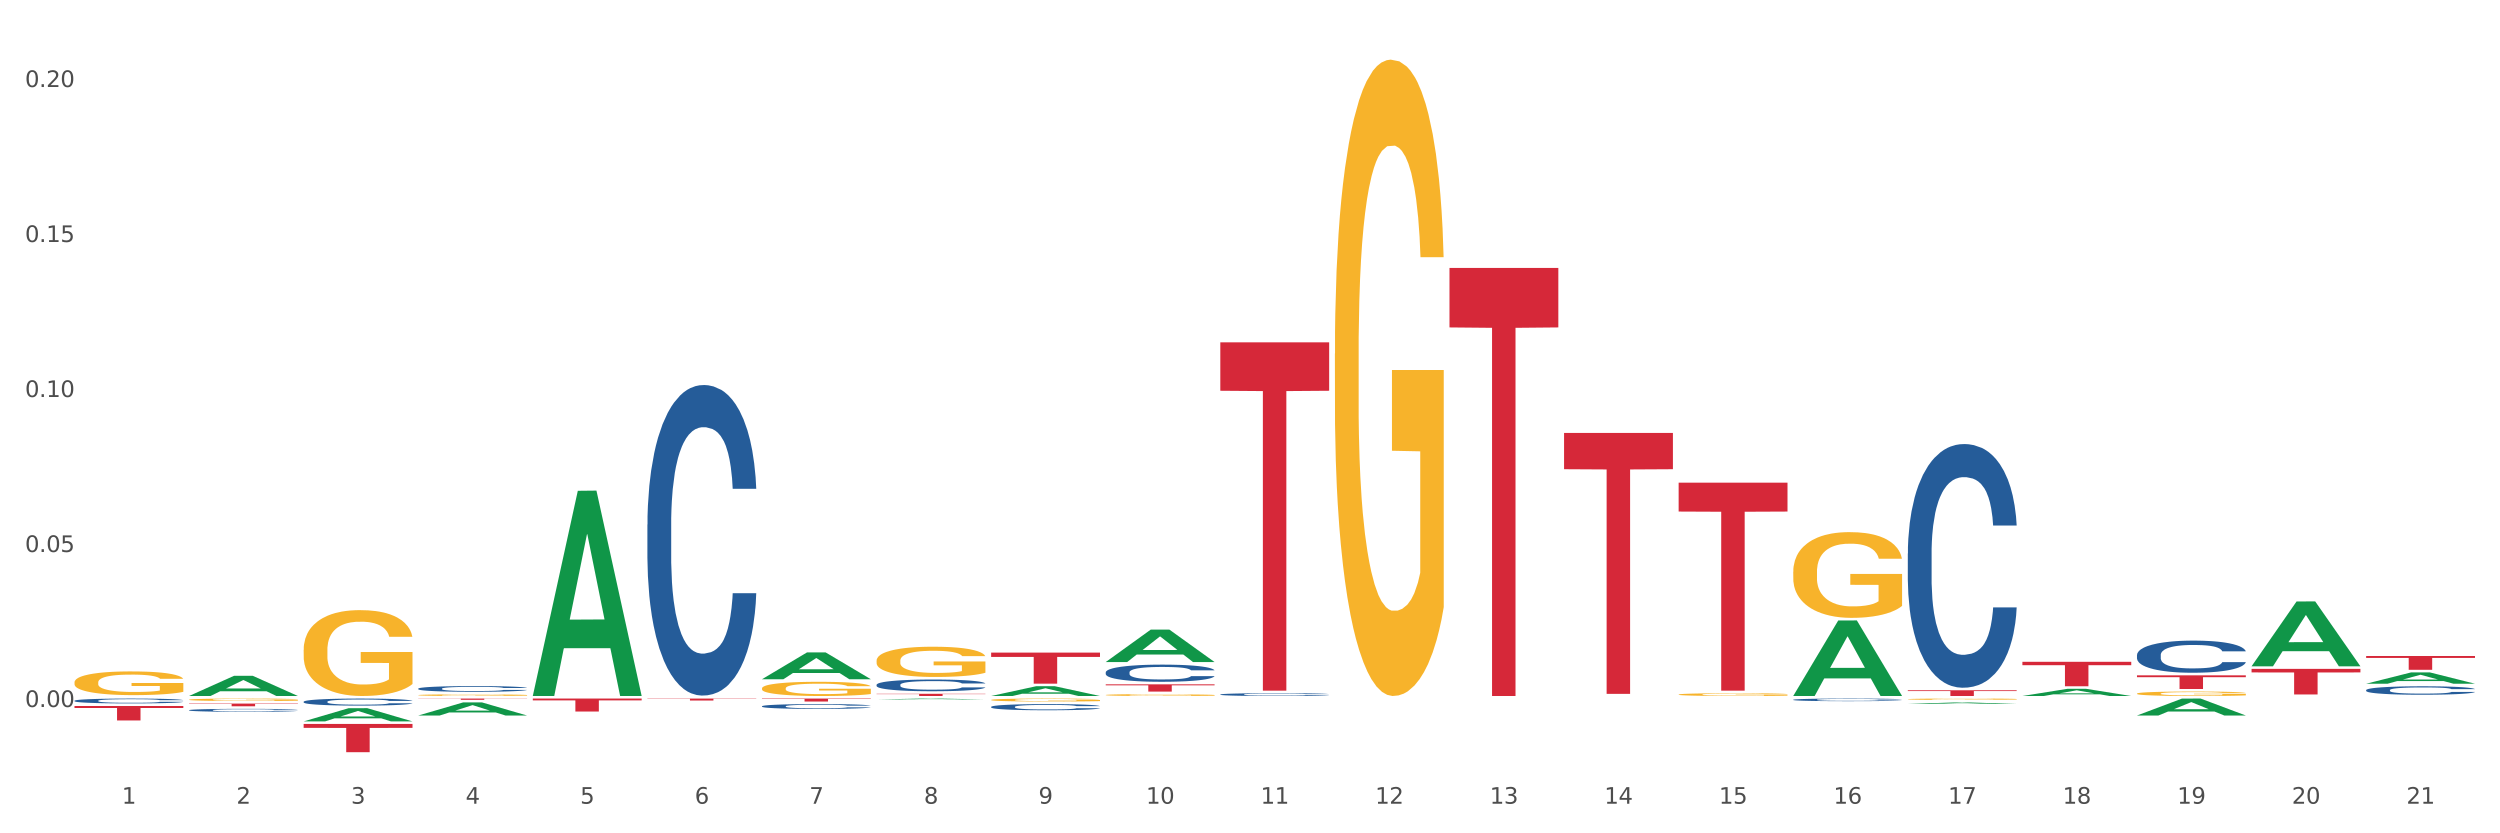 <?xml version="1.0" encoding="utf-8" standalone="no"?>
<!DOCTYPE svg PUBLIC "-//W3C//DTD SVG 1.1//EN"
  "http://www.w3.org/Graphics/SVG/1.1/DTD/svg11.dtd">
<svg xmlns:xlink="http://www.w3.org/1999/xlink" width="1080pt" height="360pt" viewBox="0 0 1080 360" xmlns="http://www.w3.org/2000/svg" version="1.1">
 <rect x="0" y="0" width="1080" height="360" fill="#333333" stroke="none"/>
 <defs>
  <style type="text/css">*{stroke-linejoin: round; stroke-linecap: butt}</style>
 </defs>
 <g id="figure_1">
  <g id="patch_1">
   <path d="M 0 360 
L 1080 360 
L 1080 0 
L 0 0 
z
" style="fill: #ffffff; stroke: #ffffff; stroke-linejoin: miter"/>
  </g>
  <g id="axes_1">
   <g id="matplotlib.axis_1">
    <g id="xtick_1">
     <g id="text_1">
      <!-- 1 -->
      <g style="fill: #4d4d4d" transform="translate(52.633 347.204) scale(0.096 -0.096)">
       <defs>
        <path id="DejaVuSans-31" d="M 794 531 
L 1825 531 
L 1825 4091 
L 703 3866 
L 703 4441 
L 1819 4666 
L 2450 4666 
L 2450 531 
L 3481 531 
L 3481 0 
L 794 0 
L 794 531 
z
" transform="scale(0.016)"/>
       </defs>
       <use xlink:href="#DejaVuSans-31"/>
      </g>
     </g>
    </g>
    <g id="xtick_2">
     <g id="text_2">
      <!-- 2 -->
      <g style="fill: #4d4d4d" transform="translate(102.133 347.204) scale(0.096 -0.096)">
       <defs>
        <path id="DejaVuSans-32" d="M 1228 531 
L 3431 531 
L 3431 0 
L 469 0 
L 469 531 
Q 828 903 1448 1529 
Q 2069 2156 2228 2338 
Q 2531 2678 2651 2914 
Q 2772 3150 2772 3378 
Q 2772 3750 2511 3984 
Q 2250 4219 1831 4219 
Q 1534 4219 1204 4116 
Q 875 4013 500 3803 
L 500 4441 
Q 881 4594 1212 4672 
Q 1544 4750 1819 4750 
Q 2544 4750 2975 4387 
Q 3406 4025 3406 3419 
Q 3406 3131 3298 2873 
Q 3191 2616 2906 2266 
Q 2828 2175 2409 1742 
Q 1991 1309 1228 531 
z
" transform="scale(0.016)"/>
       </defs>
       <use xlink:href="#DejaVuSans-32"/>
      </g>
     </g>
    </g>
    <g id="xtick_3">
     <g id="text_3">
      <!-- 3 -->
      <g style="fill: #4d4d4d" transform="translate(151.633 347.204) scale(0.096 -0.096)">
       <defs>
        <path id="DejaVuSans-33" d="M 2597 2516 
Q 3050 2419 3304 2112 
Q 3559 1806 3559 1356 
Q 3559 666 3084 287 
Q 2609 -91 1734 -91 
Q 1441 -91 1130 -33 
Q 819 25 488 141 
L 488 750 
Q 750 597 1062 519 
Q 1375 441 1716 441 
Q 2309 441 2620 675 
Q 2931 909 2931 1356 
Q 2931 1769 2642 2001 
Q 2353 2234 1838 2234 
L 1294 2234 
L 1294 2753 
L 1863 2753 
Q 2328 2753 2575 2939 
Q 2822 3125 2822 3475 
Q 2822 3834 2567 4026 
Q 2313 4219 1838 4219 
Q 1578 4219 1281 4162 
Q 984 4106 628 3988 
L 628 4550 
Q 988 4650 1302 4700 
Q 1616 4750 1894 4750 
Q 2613 4750 3031 4423 
Q 3450 4097 3450 3541 
Q 3450 3153 3228 2886 
Q 3006 2619 2597 2516 
z
" transform="scale(0.016)"/>
       </defs>
       <use xlink:href="#DejaVuSans-33"/>
      </g>
     </g>
    </g>
    <g id="xtick_4">
     <g id="text_4">
      <!-- 4 -->
      <g style="fill: #4d4d4d" transform="translate(201.133 347.204) scale(0.096 -0.096)">
       <defs>
        <path id="DejaVuSans-34" d="M 2419 4116 
L 825 1625 
L 2419 1625 
L 2419 4116 
z
M 2253 4666 
L 3047 4666 
L 3047 1625 
L 3713 1625 
L 3713 1100 
L 3047 1100 
L 3047 0 
L 2419 0 
L 2419 1100 
L 313 1100 
L 313 1709 
L 2253 4666 
z
" transform="scale(0.016)"/>
       </defs>
       <use xlink:href="#DejaVuSans-34"/>
      </g>
     </g>
    </g>
    <g id="xtick_5">
     <g id="text_5">
      <!-- 5 -->
      <g style="fill: #4d4d4d" transform="translate(250.633 347.204) scale(0.096 -0.096)">
       <defs>
        <path id="DejaVuSans-35" d="M 691 4666 
L 3169 4666 
L 3169 4134 
L 1269 4134 
L 1269 2991 
Q 1406 3038 1543 3061 
Q 1681 3084 1819 3084 
Q 2600 3084 3056 2656 
Q 3513 2228 3513 1497 
Q 3513 744 3044 326 
Q 2575 -91 1722 -91 
Q 1428 -91 1123 -41 
Q 819 9 494 109 
L 494 744 
Q 775 591 1075 516 
Q 1375 441 1709 441 
Q 2250 441 2565 725 
Q 2881 1009 2881 1497 
Q 2881 1984 2565 2268 
Q 2250 2553 1709 2553 
Q 1456 2553 1204 2497 
Q 953 2441 691 2322 
L 691 4666 
z
" transform="scale(0.016)"/>
       </defs>
       <use xlink:href="#DejaVuSans-35"/>
      </g>
     </g>
    </g>
    <g id="xtick_6">
     <g id="text_6">
      <!-- 6 -->
      <g style="fill: #4d4d4d" transform="translate(300.134 347.204) scale(0.096 -0.096)">
       <defs>
        <path id="DejaVuSans-36" d="M 2113 2584 
Q 1688 2584 1439 2293 
Q 1191 2003 1191 1497 
Q 1191 994 1439 701 
Q 1688 409 2113 409 
Q 2538 409 2786 701 
Q 3034 994 3034 1497 
Q 3034 2003 2786 2293 
Q 2538 2584 2113 2584 
z
M 3366 4563 
L 3366 3988 
Q 3128 4100 2886 4159 
Q 2644 4219 2406 4219 
Q 1781 4219 1451 3797 
Q 1122 3375 1075 2522 
Q 1259 2794 1537 2939 
Q 1816 3084 2150 3084 
Q 2853 3084 3261 2657 
Q 3669 2231 3669 1497 
Q 3669 778 3244 343 
Q 2819 -91 2113 -91 
Q 1303 -91 875 529 
Q 447 1150 447 2328 
Q 447 3434 972 4092 
Q 1497 4750 2381 4750 
Q 2619 4750 2861 4703 
Q 3103 4656 3366 4563 
z
" transform="scale(0.016)"/>
       </defs>
       <use xlink:href="#DejaVuSans-36"/>
      </g>
     </g>
    </g>
    <g id="xtick_7">
     <g id="text_7">
      <!-- 7 -->
      <g style="fill: #4d4d4d" transform="translate(349.634 347.204) scale(0.096 -0.096)">
       <defs>
        <path id="DejaVuSans-37" d="M 525 4666 
L 3525 4666 
L 3525 4397 
L 1831 0 
L 1172 0 
L 2766 4134 
L 525 4134 
L 525 4666 
z
" transform="scale(0.016)"/>
       </defs>
       <use xlink:href="#DejaVuSans-37"/>
      </g>
     </g>
    </g>
    <g id="xtick_8">
     <g id="text_8">
      <!-- 8 -->
      <g style="fill: #4d4d4d" transform="translate(399.134 347.204) scale(0.096 -0.096)">
       <defs>
        <path id="DejaVuSans-38" d="M 2034 2216 
Q 1584 2216 1326 1975 
Q 1069 1734 1069 1313 
Q 1069 891 1326 650 
Q 1584 409 2034 409 
Q 2484 409 2743 651 
Q 3003 894 3003 1313 
Q 3003 1734 2745 1975 
Q 2488 2216 2034 2216 
z
M 1403 2484 
Q 997 2584 770 2862 
Q 544 3141 544 3541 
Q 544 4100 942 4425 
Q 1341 4750 2034 4750 
Q 2731 4750 3128 4425 
Q 3525 4100 3525 3541 
Q 3525 3141 3298 2862 
Q 3072 2584 2669 2484 
Q 3125 2378 3379 2068 
Q 3634 1759 3634 1313 
Q 3634 634 3220 271 
Q 2806 -91 2034 -91 
Q 1263 -91 848 271 
Q 434 634 434 1313 
Q 434 1759 690 2068 
Q 947 2378 1403 2484 
z
M 1172 3481 
Q 1172 3119 1398 2916 
Q 1625 2713 2034 2713 
Q 2441 2713 2670 2916 
Q 2900 3119 2900 3481 
Q 2900 3844 2670 4047 
Q 2441 4250 2034 4250 
Q 1625 4250 1398 4047 
Q 1172 3844 1172 3481 
z
" transform="scale(0.016)"/>
       </defs>
       <use xlink:href="#DejaVuSans-38"/>
      </g>
     </g>
    </g>
    <g id="xtick_9">
     <g id="text_9">
      <!-- 9 -->
      <g style="fill: #4d4d4d" transform="translate(448.634 347.204) scale(0.096 -0.096)">
       <defs>
        <path id="DejaVuSans-39" d="M 703 97 
L 703 672 
Q 941 559 1184 500 
Q 1428 441 1663 441 
Q 2288 441 2617 861 
Q 2947 1281 2994 2138 
Q 2813 1869 2534 1725 
Q 2256 1581 1919 1581 
Q 1219 1581 811 2004 
Q 403 2428 403 3163 
Q 403 3881 828 4315 
Q 1253 4750 1959 4750 
Q 2769 4750 3195 4129 
Q 3622 3509 3622 2328 
Q 3622 1225 3098 567 
Q 2575 -91 1691 -91 
Q 1453 -91 1209 -44 
Q 966 3 703 97 
z
M 1959 2075 
Q 2384 2075 2632 2365 
Q 2881 2656 2881 3163 
Q 2881 3666 2632 3958 
Q 2384 4250 1959 4250 
Q 1534 4250 1286 3958 
Q 1038 3666 1038 3163 
Q 1038 2656 1286 2365 
Q 1534 2075 1959 2075 
z
" transform="scale(0.016)"/>
       </defs>
       <use xlink:href="#DejaVuSans-39"/>
      </g>
     </g>
    </g>
    <g id="xtick_10">
     <g id="text_10">
      <!-- 10 -->
      <g style="fill: #4d4d4d" transform="translate(495.079 347.204) scale(0.096 -0.096)">
       <defs>
        <path id="DejaVuSans-30" d="M 2034 4250 
Q 1547 4250 1301 3770 
Q 1056 3291 1056 2328 
Q 1056 1369 1301 889 
Q 1547 409 2034 409 
Q 2525 409 2770 889 
Q 3016 1369 3016 2328 
Q 3016 3291 2770 3770 
Q 2525 4250 2034 4250 
z
M 2034 4750 
Q 2819 4750 3233 4129 
Q 3647 3509 3647 2328 
Q 3647 1150 3233 529 
Q 2819 -91 2034 -91 
Q 1250 -91 836 529 
Q 422 1150 422 2328 
Q 422 3509 836 4129 
Q 1250 4750 2034 4750 
z
" transform="scale(0.016)"/>
       </defs>
       <use xlink:href="#DejaVuSans-31"/>
       <use xlink:href="#DejaVuSans-30" transform="translate(63.623 0)"/>
      </g>
     </g>
    </g>
    <g id="xtick_11">
     <g id="text_11">
      <!-- 11 -->
      <g style="fill: #4d4d4d" transform="translate(544.58 347.204) scale(0.096 -0.096)">
       <use xlink:href="#DejaVuSans-31"/>
       <use xlink:href="#DejaVuSans-31" transform="translate(63.623 0)"/>
      </g>
     </g>
    </g>
    <g id="xtick_12">
     <g id="text_12">
      <!-- 12 -->
      <g style="fill: #4d4d4d" transform="translate(594.08 347.204) scale(0.096 -0.096)">
       <use xlink:href="#DejaVuSans-31"/>
       <use xlink:href="#DejaVuSans-32" transform="translate(63.623 0)"/>
      </g>
     </g>
    </g>
    <g id="xtick_13">
     <g id="text_13">
      <!-- 13 -->
      <g style="fill: #4d4d4d" transform="translate(643.58 347.204) scale(0.096 -0.096)">
       <use xlink:href="#DejaVuSans-31"/>
       <use xlink:href="#DejaVuSans-33" transform="translate(63.623 0)"/>
      </g>
     </g>
    </g>
    <g id="xtick_14">
     <g id="text_14">
      <!-- 14 -->
      <g style="fill: #4d4d4d" transform="translate(693.08 347.204) scale(0.096 -0.096)">
       <use xlink:href="#DejaVuSans-31"/>
       <use xlink:href="#DejaVuSans-34" transform="translate(63.623 0)"/>
      </g>
     </g>
    </g>
    <g id="xtick_15">
     <g id="text_15">
      <!-- 15 -->
      <g style="fill: #4d4d4d" transform="translate(742.58 347.204) scale(0.096 -0.096)">
       <use xlink:href="#DejaVuSans-31"/>
       <use xlink:href="#DejaVuSans-35" transform="translate(63.623 0)"/>
      </g>
     </g>
    </g>
    <g id="xtick_16">
     <g id="text_16">
      <!-- 16 -->
      <g style="fill: #4d4d4d" transform="translate(792.08 347.204) scale(0.096 -0.096)">
       <use xlink:href="#DejaVuSans-31"/>
       <use xlink:href="#DejaVuSans-36" transform="translate(63.623 0)"/>
      </g>
     </g>
    </g>
    <g id="xtick_17">
     <g id="text_17">
      <!-- 17 -->
      <g style="fill: #4d4d4d" transform="translate(841.58 347.204) scale(0.096 -0.096)">
       <use xlink:href="#DejaVuSans-31"/>
       <use xlink:href="#DejaVuSans-37" transform="translate(63.623 0)"/>
      </g>
     </g>
    </g>
    <g id="xtick_18">
     <g id="text_18">
      <!-- 18 -->
      <g style="fill: #4d4d4d" transform="translate(891.08 347.204) scale(0.096 -0.096)">
       <use xlink:href="#DejaVuSans-31"/>
       <use xlink:href="#DejaVuSans-38" transform="translate(63.623 0)"/>
      </g>
     </g>
    </g>
    <g id="xtick_19">
     <g id="text_19">
      <!-- 19 -->
      <g style="fill: #4d4d4d" transform="translate(940.58 347.204) scale(0.096 -0.096)">
       <use xlink:href="#DejaVuSans-31"/>
       <use xlink:href="#DejaVuSans-39" transform="translate(63.623 0)"/>
      </g>
     </g>
    </g>
    <g id="xtick_20">
     <g id="text_20">
      <!-- 20 -->
      <g style="fill: #4d4d4d" transform="translate(990.08 347.204) scale(0.096 -0.096)">
       <use xlink:href="#DejaVuSans-32"/>
       <use xlink:href="#DejaVuSans-30" transform="translate(63.623 0)"/>
      </g>
     </g>
    </g>
    <g id="xtick_21">
     <g id="text_21">
      <!-- 21 -->
      <g style="fill: #4d4d4d" transform="translate(1039.58 347.204) scale(0.096 -0.096)">
       <use xlink:href="#DejaVuSans-32"/>
       <use xlink:href="#DejaVuSans-31" transform="translate(63.623 0)"/>
      </g>
     </g>
    </g>
    <g id="xtick_22"/>
    <g id="xtick_23"/>
    <g id="xtick_24"/>
    <g id="xtick_25"/>
    <g id="xtick_26"/>
    <g id="xtick_27"/>
    <g id="xtick_28"/>
    <g id="xtick_29"/>
    <g id="xtick_30"/>
    <g id="xtick_31"/>
    <g id="xtick_32"/>
    <g id="xtick_33"/>
    <g id="xtick_34"/>
    <g id="xtick_35"/>
    <g id="xtick_36"/>
    <g id="xtick_37"/>
    <g id="xtick_38"/>
    <g id="xtick_39"/>
    <g id="xtick_40"/>
    <g id="xtick_41"/>
   </g>
   <g id="matplotlib.axis_2">
    <g id="ytick_1">
     <g id="text_22">
      <!-- 0.00 -->
      <g style="fill: #4d4d4d" transform="translate(10.8 305.425) scale(0.096 -0.096)">
       <defs>
        <path id="DejaVuSans-2e" d="M 684 794 
L 1344 794 
L 1344 0 
L 684 0 
L 684 794 
z
" transform="scale(0.016)"/>
       </defs>
       <use xlink:href="#DejaVuSans-30"/>
       <use xlink:href="#DejaVuSans-2e" transform="translate(63.623 0)"/>
       <use xlink:href="#DejaVuSans-30" transform="translate(95.41 0)"/>
       <use xlink:href="#DejaVuSans-30" transform="translate(159.033 0)"/>
      </g>
     </g>
    </g>
    <g id="ytick_2">
     <g id="text_23">
      <!-- 0.05 -->
      <g style="fill: #4d4d4d" transform="translate(10.8 238.467) scale(0.096 -0.096)">
       <use xlink:href="#DejaVuSans-30"/>
       <use xlink:href="#DejaVuSans-2e" transform="translate(63.623 0)"/>
       <use xlink:href="#DejaVuSans-30" transform="translate(95.41 0)"/>
       <use xlink:href="#DejaVuSans-35" transform="translate(159.033 0)"/>
      </g>
     </g>
    </g>
    <g id="ytick_3">
     <g id="text_24">
      <!-- 0.10 -->
      <g style="fill: #4d4d4d" transform="translate(10.8 171.508) scale(0.096 -0.096)">
       <use xlink:href="#DejaVuSans-30"/>
       <use xlink:href="#DejaVuSans-2e" transform="translate(63.623 0)"/>
       <use xlink:href="#DejaVuSans-31" transform="translate(95.41 0)"/>
       <use xlink:href="#DejaVuSans-30" transform="translate(159.033 0)"/>
      </g>
     </g>
    </g>
    <g id="ytick_4">
     <g id="text_25">
      <!-- 0.15 -->
      <g style="fill: #4d4d4d" transform="translate(10.8 104.55) scale(0.096 -0.096)">
       <use xlink:href="#DejaVuSans-30"/>
       <use xlink:href="#DejaVuSans-2e" transform="translate(63.623 0)"/>
       <use xlink:href="#DejaVuSans-31" transform="translate(95.41 0)"/>
       <use xlink:href="#DejaVuSans-35" transform="translate(159.033 0)"/>
      </g>
     </g>
    </g>
    <g id="ytick_5">
     <g id="text_26">
      <!-- 0.20 -->
      <g style="fill: #4d4d4d" transform="translate(10.8 37.591) scale(0.096 -0.096)">
       <use xlink:href="#DejaVuSans-30"/>
       <use xlink:href="#DejaVuSans-2e" transform="translate(63.623 0)"/>
       <use xlink:href="#DejaVuSans-32" transform="translate(95.41 0)"/>
       <use xlink:href="#DejaVuSans-30" transform="translate(159.033 0)"/>
      </g>
     </g>
    </g>
    <g id="ytick_6"/>
    <g id="ytick_7"/>
    <g id="ytick_8"/>
    <g id="ytick_9"/>
    <g id="ytick_10"/>
   </g>
   <g id="PolyCollection_1">
    <path d="M 1022.175 295.362 
L 1022.223 295.357 
L 1041.615 290.473 
L 1049.663 290.468 
L 1069.2 295.371 
L 1059.892 295.371 
L 1055.674 294.23 
L 1035.652 294.23 
L 1035.507 294.248 
L 1031.435 295.371 
L 1022.175 295.371 
L 1022.175 295.362 
L 1038.173 293.548 
L 1053.153 293.544 
L 1045.736 291.513 
L 1045.639 291.504 
L 1045.542 291.518 
L 1038.125 293.544 
L 1038.173 293.548 
L 1022.175 295.362 
z
" clip-path="url(#pe557bd368a)" style="fill: #109648"/>
    <path d="M 972.675 287.794 
L 972.723 287.768 
L 992.115 259.833 
L 1000.163 259.806 
L 1019.7 287.847 
L 1010.392 287.847 
L 1006.174 281.317 
L 986.152 281.317 
L 986.007 281.422 
L 981.935 287.847 
L 972.675 287.847 
L 972.675 287.794 
L 988.673 277.42 
L 1003.653 277.394 
L 996.236 265.783 
L 996.139 265.73 
L 996.042 265.809 
L 988.625 277.394 
L 988.673 277.42 
L 972.675 287.794 
z
" clip-path="url(#pe557bd368a)" style="fill: #109648"/>
    <path d="M 923.175 309.084 
L 923.223 309.077 
L 942.615 301.785 
L 950.663 301.778 
L 970.2 309.097 
L 960.892 309.097 
L 956.674 307.393 
L 936.652 307.393 
L 936.507 307.42 
L 932.435 309.097 
L 923.175 309.097 
L 923.175 309.084 
L 939.173 306.376 
L 954.153 306.369 
L 946.736 303.338 
L 946.639 303.324 
L 946.542 303.345 
L 939.125 306.369 
L 939.173 306.376 
L 923.175 309.084 
z
" clip-path="url(#pe557bd368a)" style="fill: #109648"/>
    <path d="M 873.675 300.668 
L 873.723 300.665 
L 893.115 297.568 
L 901.163 297.565 
L 920.7 300.674 
L 911.392 300.674 
L 907.174 299.95 
L 887.152 299.95 
L 887.007 299.962 
L 882.935 300.674 
L 873.675 300.674 
L 873.675 300.668 
L 889.673 299.518 
L 904.653 299.515 
L 897.236 298.227 
L 897.139 298.222 
L 897.042 298.23 
L 889.625 299.515 
L 889.673 299.518 
L 873.675 300.668 
z
" clip-path="url(#pe557bd368a)" style="fill: #109648"/>
    <path d="M 923.175 299.636 
L 923.231 299.634 
L 923.231 299.571 
L 923.342 299.516 
L 923.897 299.384 
L 924.73 299.275 
L 925.34 299.217 
L 925.951 299.169 
L 926.673 299.121 
L 927.561 299.072 
L 929.171 299 
L 930.17 298.963 
L 931.392 298.924 
L 933.613 298.868 
L 935.223 298.836 
L 936.888 298.81 
L 939.609 298.778 
L 941.385 298.764 
L 943.273 298.753 
L 945.549 298.746 
L 947.27 298.744 
L 951.046 298.75 
L 954.266 298.766 
L 955.82 298.778 
L 957.819 298.799 
L 958.874 298.813 
L 960.595 298.841 
L 962.372 298.878 
L 963.593 298.91 
L 965.425 298.97 
L 966.813 299.03 
L 968.09 299.104 
L 968.756 299.155 
L 969.256 299.203 
L 969.7 299.257 
L 970.144 299.344 
L 960.151 299.344 
L 959.762 299.282 
L 959.152 299.224 
L 958.263 299.167 
L 957.486 299.132 
L 956.154 299.088 
L 954.932 299.06 
L 953.655 299.039 
L 952.101 299.021 
L 950.879 299.012 
L 949.158 299.005 
L 945.771 299.007 
L 943.495 299.021 
L 941.941 299.039 
L 940.941 299.055 
L 940.053 299.072 
L 939.054 299.097 
L 937.888 299.134 
L 937.055 299.167 
L 936.222 299.21 
L 935.556 299.252 
L 934.945 299.301 
L 934.445 299.354 
L 934.057 299.409 
L 933.724 299.476 
L 933.446 299.587 
L 933.446 299.828 
L 933.557 299.883 
L 933.835 299.955 
L 934.168 300.01 
L 934.723 300.075 
L 935.223 300.119 
L 936.167 300.182 
L 937.221 300.235 
L 938.054 300.269 
L 938.887 300.297 
L 940.331 300.336 
L 941.941 300.367 
L 943.329 300.387 
L 945.216 300.404 
L 946.493 300.411 
L 947.604 300.415 
L 950.324 300.415 
L 952.267 300.41 
L 954.432 300.397 
L 956.098 300.381 
L 957.486 300.362 
L 959.041 300.33 
L 960.04 300.3 
L 960.04 299.932 
L 947.826 299.93 
L 947.826 299.685 
L 970.2 299.685 
L 970.2 300.404 
L 969.256 300.441 
L 968.201 300.475 
L 967.091 300.505 
L 965.425 300.542 
L 963.427 300.577 
L 961.65 300.602 
L 959.762 300.623 
L 957.542 300.642 
L 954.655 300.66 
L 952.878 300.667 
L 950.657 300.672 
L 948.048 300.674 
L 945.771 300.67 
L 943.551 300.662 
L 941.219 300.646 
L 938.943 300.623 
L 937.221 300.6 
L 935.5 300.572 
L 933.668 300.535 
L 932.225 300.499 
L 931.114 300.468 
L 929.893 300.427 
L 928.56 300.374 
L 927.561 300.327 
L 926.673 300.277 
L 925.729 300.214 
L 925.063 300.159 
L 924.396 300.091 
L 924.008 300.04 
L 923.564 299.96 
L 923.231 299.849 
L 923.175 299.636 
z
" clip-path="url(#pe557bd368a)" style="fill: #f7b32b"/>
    <path d="M 180.675 309.096 
L 180.723 309.091 
L 200.115 303.428 
L 208.163 303.423 
L 227.7 309.107 
L 218.392 309.107 
L 214.174 307.783 
L 194.152 307.783 
L 194.007 307.804 
L 189.935 309.107 
L 180.675 309.107 
L 180.675 309.096 
L 196.673 306.993 
L 211.653 306.988 
L 204.236 304.634 
L 204.139 304.624 
L 204.042 304.64 
L 196.625 306.988 
L 196.673 306.993 
L 180.675 309.096 
z
" clip-path="url(#pe557bd368a)" style="fill: #109648"/>
    <path d="M 230.175 300.507 
L 230.223 300.424 
L 249.615 212.024 
L 257.663 211.94 
L 277.2 300.674 
L 267.892 300.674 
L 263.674 280.011 
L 243.652 280.011 
L 243.507 280.344 
L 239.435 300.674 
L 230.175 300.674 
L 230.175 300.507 
L 246.173 267.68 
L 261.153 267.597 
L 253.736 230.853 
L 253.639 230.687 
L 253.542 230.937 
L 246.125 267.597 
L 246.173 267.68 
L 230.175 300.507 
z
" clip-path="url(#pe557bd368a)" style="fill: #109648"/>
    <path d="M 81.675 300.657 
L 81.723 300.649 
L 101.115 291.943 
L 109.163 291.935 
L 128.7 300.674 
L 119.392 300.674 
L 115.174 298.639 
L 95.152 298.639 
L 95.007 298.672 
L 90.935 300.674 
L 81.675 300.674 
L 81.675 300.657 
L 97.673 297.424 
L 112.653 297.416 
L 105.236 293.797 
L 105.139 293.781 
L 105.042 293.806 
L 97.625 297.416 
L 97.673 297.424 
L 81.675 300.657 
z
" clip-path="url(#pe557bd368a)" style="fill: #109648"/>
    <path d="M 725.175 300.034 
L 725.231 300.033 
L 725.231 299.994 
L 725.342 299.96 
L 725.897 299.879 
L 726.73 299.811 
L 727.34 299.775 
L 727.951 299.746 
L 728.673 299.717 
L 729.561 299.686 
L 731.171 299.642 
L 732.17 299.619 
L 733.392 299.595 
L 735.613 299.56 
L 737.223 299.541 
L 738.888 299.524 
L 741.609 299.505 
L 743.385 299.496 
L 745.273 299.49 
L 747.549 299.485 
L 749.27 299.484 
L 753.046 299.488 
L 756.266 299.497 
L 757.82 299.505 
L 759.819 299.518 
L 760.874 299.527 
L 762.595 299.544 
L 764.372 299.567 
L 765.593 299.586 
L 767.425 299.623 
L 768.813 299.66 
L 770.09 299.706 
L 770.756 299.737 
L 771.256 299.767 
L 771.7 299.8 
L 772.144 299.854 
L 762.151 299.854 
L 761.762 299.816 
L 761.152 299.78 
L 760.263 299.745 
L 759.486 299.723 
L 758.154 299.696 
L 756.932 299.679 
L 755.655 299.666 
L 754.101 299.655 
L 752.879 299.649 
L 751.158 299.645 
L 747.771 299.646 
L 745.495 299.655 
L 743.941 299.666 
L 742.941 299.675 
L 742.053 299.686 
L 741.054 299.702 
L 739.888 299.724 
L 739.055 299.745 
L 738.222 299.771 
L 737.556 299.797 
L 736.945 299.828 
L 736.445 299.86 
L 736.057 299.894 
L 735.724 299.935 
L 735.446 300.004 
L 735.446 300.152 
L 735.557 300.186 
L 735.835 300.231 
L 736.168 300.264 
L 736.723 300.305 
L 737.223 300.332 
L 738.167 300.371 
L 739.221 300.403 
L 740.054 300.424 
L 740.887 300.441 
L 742.331 300.465 
L 743.941 300.485 
L 745.329 300.497 
L 747.216 300.508 
L 748.493 300.512 
L 749.604 300.514 
L 752.324 300.514 
L 754.267 300.511 
L 756.432 300.503 
L 758.098 300.494 
L 759.486 300.482 
L 761.041 300.462 
L 762.04 300.444 
L 762.04 300.217 
L 749.826 300.215 
L 749.826 300.064 
L 772.2 300.064 
L 772.2 300.508 
L 771.256 300.53 
L 770.201 300.551 
L 769.091 300.57 
L 767.425 300.592 
L 765.427 300.614 
L 763.65 300.629 
L 761.762 300.642 
L 759.542 300.654 
L 756.655 300.665 
L 754.878 300.67 
L 752.657 300.673 
L 750.048 300.674 
L 747.771 300.672 
L 745.551 300.666 
L 743.219 300.656 
L 740.943 300.642 
L 739.221 300.628 
L 737.5 300.611 
L 735.668 300.588 
L 734.225 300.566 
L 733.114 300.547 
L 731.893 300.522 
L 730.56 300.489 
L 729.561 300.46 
L 728.673 300.429 
L 727.729 300.39 
L 727.063 300.357 
L 726.396 300.314 
L 726.008 300.283 
L 725.564 300.234 
L 725.231 300.165 
L 725.175 300.034 
z
" clip-path="url(#pe557bd368a)" style="fill: #f7b32b"/>
    <path d="M 774.675 246.994 
L 774.731 246.96 
L 774.731 245.743 
L 774.842 244.694 
L 775.397 242.157 
L 776.23 240.06 
L 776.84 238.943 
L 777.451 238.03 
L 778.173 237.117 
L 779.061 236.17 
L 780.671 234.783 
L 781.67 234.072 
L 782.892 233.328 
L 785.113 232.246 
L 786.723 231.637 
L 788.388 231.129 
L 791.109 230.52 
L 792.885 230.25 
L 794.773 230.047 
L 797.049 229.912 
L 798.77 229.878 
L 802.546 229.979 
L 805.766 230.284 
L 807.32 230.52 
L 809.319 230.926 
L 810.374 231.197 
L 812.095 231.738 
L 813.872 232.449 
L 815.093 233.057 
L 816.925 234.208 
L 818.313 235.358 
L 819.59 236.778 
L 820.256 237.759 
L 820.756 238.673 
L 821.2 239.721 
L 821.644 241.379 
L 811.651 241.379 
L 811.262 240.195 
L 810.652 239.079 
L 809.763 237.996 
L 808.986 237.32 
L 807.654 236.474 
L 806.432 235.933 
L 805.155 235.527 
L 803.601 235.189 
L 802.379 235.019 
L 800.658 234.884 
L 797.271 234.918 
L 794.995 235.189 
L 793.441 235.527 
L 792.441 235.831 
L 791.553 236.17 
L 790.554 236.643 
L 789.388 237.353 
L 788.555 237.996 
L 787.722 238.808 
L 787.056 239.62 
L 786.445 240.567 
L 785.945 241.582 
L 785.557 242.63 
L 785.224 243.916 
L 784.946 246.047 
L 784.946 250.681 
L 785.057 251.73 
L 785.335 253.117 
L 785.668 254.165 
L 786.223 255.417 
L 786.723 256.263 
L 787.667 257.48 
L 788.721 258.495 
L 789.554 259.138 
L 790.387 259.679 
L 791.831 260.423 
L 793.441 261.032 
L 794.829 261.404 
L 796.716 261.743 
L 797.993 261.878 
L 799.104 261.946 
L 801.824 261.946 
L 803.767 261.844 
L 805.932 261.607 
L 807.598 261.303 
L 808.986 260.931 
L 810.541 260.322 
L 811.54 259.747 
L 811.54 252.677 
L 799.326 252.643 
L 799.326 247.941 
L 821.7 247.941 
L 821.7 261.743 
L 820.756 262.453 
L 819.701 263.096 
L 818.591 263.671 
L 816.925 264.381 
L 814.927 265.058 
L 813.15 265.531 
L 811.262 265.937 
L 809.042 266.309 
L 806.155 266.648 
L 804.378 266.783 
L 802.157 266.884 
L 799.548 266.918 
L 797.271 266.85 
L 795.051 266.681 
L 792.719 266.377 
L 790.443 265.937 
L 788.721 265.497 
L 787 264.956 
L 785.168 264.246 
L 783.725 263.569 
L 782.614 262.96 
L 781.393 262.182 
L 780.06 261.168 
L 779.061 260.254 
L 778.173 259.307 
L 777.229 258.089 
L 776.563 257.041 
L 775.896 255.721 
L 775.508 254.74 
L 775.064 253.218 
L 774.731 251.087 
L 774.675 246.994 
z
" clip-path="url(#pe557bd368a)" style="fill: #f7b32b"/>
    <path d="M 824.175 302.053 
L 824.231 302.052 
L 824.231 302.033 
L 824.342 302.016 
L 824.897 301.975 
L 825.73 301.941 
L 826.34 301.923 
L 826.951 301.909 
L 827.673 301.894 
L 828.561 301.879 
L 830.171 301.857 
L 831.17 301.845 
L 832.392 301.833 
L 834.613 301.816 
L 836.223 301.806 
L 837.888 301.798 
L 840.609 301.788 
L 842.385 301.784 
L 844.273 301.781 
L 846.549 301.778 
L 848.27 301.778 
L 852.046 301.78 
L 855.266 301.784 
L 856.82 301.788 
L 858.819 301.795 
L 859.874 301.799 
L 861.595 301.808 
L 863.372 301.819 
L 864.593 301.829 
L 866.425 301.847 
L 867.813 301.866 
L 869.09 301.889 
L 869.756 301.904 
L 870.256 301.919 
L 870.7 301.936 
L 871.144 301.963 
L 861.151 301.963 
L 860.762 301.944 
L 860.152 301.926 
L 859.263 301.908 
L 858.486 301.897 
L 857.154 301.884 
L 855.932 301.875 
L 854.655 301.869 
L 853.101 301.863 
L 851.879 301.86 
L 850.158 301.858 
L 846.771 301.859 
L 844.495 301.863 
L 842.941 301.869 
L 841.941 301.874 
L 841.053 301.879 
L 840.054 301.887 
L 838.888 301.898 
L 838.055 301.908 
L 837.222 301.921 
L 836.556 301.934 
L 835.945 301.95 
L 835.445 301.966 
L 835.057 301.983 
L 834.724 302.003 
L 834.446 302.037 
L 834.446 302.112 
L 834.557 302.129 
L 834.835 302.151 
L 835.168 302.168 
L 835.723 302.188 
L 836.223 302.201 
L 837.167 302.221 
L 838.221 302.237 
L 839.054 302.248 
L 839.887 302.256 
L 841.331 302.268 
L 842.941 302.278 
L 844.329 302.284 
L 846.216 302.289 
L 847.493 302.292 
L 848.604 302.293 
L 851.324 302.293 
L 853.267 302.291 
L 855.432 302.287 
L 857.098 302.282 
L 858.486 302.276 
L 860.041 302.267 
L 861.04 302.257 
L 861.04 302.144 
L 848.826 302.143 
L 848.826 302.068 
L 871.2 302.068 
L 871.2 302.289 
L 870.256 302.301 
L 869.201 302.311 
L 868.091 302.32 
L 866.425 302.332 
L 864.427 302.343 
L 862.65 302.35 
L 860.762 302.357 
L 858.542 302.363 
L 855.655 302.368 
L 853.878 302.37 
L 851.657 302.372 
L 849.048 302.372 
L 846.771 302.371 
L 844.551 302.369 
L 842.219 302.364 
L 839.943 302.357 
L 838.221 302.35 
L 836.5 302.341 
L 834.668 302.33 
L 833.225 302.319 
L 832.114 302.309 
L 830.893 302.296 
L 829.56 302.28 
L 828.561 302.265 
L 827.673 302.25 
L 826.729 302.231 
L 826.063 302.214 
L 825.396 302.193 
L 825.008 302.177 
L 824.564 302.153 
L 824.231 302.118 
L 824.175 302.053 
z
" clip-path="url(#pe557bd368a)" style="fill: #f7b32b"/>
    <path d="M 576.675 152.798 
L 576.731 152.546 
L 576.731 143.508 
L 576.842 135.725 
L 577.397 116.895 
L 578.23 101.33 
L 578.84 93.044 
L 579.451 86.266 
L 580.173 79.487 
L 581.061 72.457 
L 582.671 62.164 
L 583.67 56.891 
L 584.892 51.368 
L 587.113 43.334 
L 588.723 38.815 
L 590.388 35.049 
L 593.109 30.53 
L 594.885 28.521 
L 596.773 27.015 
L 599.049 26.011 
L 600.77 25.759 
L 604.546 26.513 
L 607.766 28.772 
L 609.32 30.53 
L 611.319 33.542 
L 612.374 35.551 
L 614.095 39.568 
L 615.872 44.84 
L 617.093 49.359 
L 618.925 57.896 
L 620.313 66.432 
L 621.59 76.976 
L 622.256 84.257 
L 622.756 91.036 
L 623.2 98.819 
L 623.644 111.121 
L 613.651 111.121 
L 613.262 102.334 
L 612.652 94.049 
L 611.763 86.015 
L 610.986 80.993 
L 609.654 74.717 
L 608.432 70.7 
L 607.155 67.687 
L 605.601 65.176 
L 604.379 63.921 
L 602.658 62.917 
L 599.271 63.168 
L 596.995 65.176 
L 595.441 67.687 
L 594.441 69.947 
L 593.553 72.457 
L 592.554 75.972 
L 591.388 81.245 
L 590.555 86.015 
L 589.722 92.04 
L 589.056 98.066 
L 588.445 105.096 
L 587.945 112.627 
L 587.557 120.41 
L 587.224 129.951 
L 586.946 145.768 
L 586.946 180.163 
L 587.057 187.946 
L 587.335 198.24 
L 587.668 206.023 
L 588.223 215.312 
L 588.723 221.589 
L 589.667 230.627 
L 590.721 238.159 
L 591.554 242.929 
L 592.387 246.946 
L 593.831 252.47 
L 595.441 256.989 
L 596.829 259.751 
L 598.716 262.261 
L 599.993 263.265 
L 601.104 263.768 
L 603.824 263.768 
L 605.767 263.014 
L 607.932 261.257 
L 609.598 258.997 
L 610.986 256.236 
L 612.541 251.717 
L 613.54 247.448 
L 613.54 194.976 
L 601.326 194.725 
L 601.326 159.827 
L 623.7 159.827 
L 623.7 262.261 
L 622.756 267.534 
L 621.701 272.304 
L 620.591 276.572 
L 618.925 281.844 
L 616.927 286.865 
L 615.15 290.38 
L 613.262 293.393 
L 611.042 296.155 
L 608.155 298.665 
L 606.378 299.67 
L 604.157 300.423 
L 601.548 300.674 
L 599.271 300.172 
L 597.051 298.916 
L 594.719 296.657 
L 592.443 293.393 
L 590.721 290.129 
L 589 286.112 
L 587.168 280.84 
L 585.725 275.819 
L 584.614 271.299 
L 583.393 265.525 
L 582.06 257.993 
L 581.061 251.214 
L 580.173 244.185 
L 579.229 235.146 
L 578.563 227.363 
L 577.896 217.572 
L 577.508 210.291 
L 577.064 198.993 
L 576.731 183.176 
L 576.675 152.798 
z
" clip-path="url(#pe557bd368a)" style="fill: #f7b32b"/>
    <path d="M 378.675 285.42 
L 378.731 285.408 
L 378.731 284.978 
L 378.842 284.608 
L 379.397 283.713 
L 380.23 282.973 
L 380.84 282.579 
L 381.451 282.257 
L 382.173 281.935 
L 383.061 281.601 
L 384.671 281.112 
L 385.67 280.861 
L 386.892 280.598 
L 389.113 280.216 
L 390.723 280.002 
L 392.388 279.823 
L 395.109 279.608 
L 396.885 279.512 
L 398.773 279.441 
L 401.049 279.393 
L 402.77 279.381 
L 406.546 279.417 
L 409.766 279.524 
L 411.32 279.608 
L 413.319 279.751 
L 414.374 279.847 
L 416.095 280.037 
L 417.872 280.288 
L 419.093 280.503 
L 420.925 280.909 
L 422.313 281.314 
L 423.59 281.816 
L 424.256 282.162 
L 424.756 282.484 
L 425.2 282.854 
L 425.644 283.439 
L 415.651 283.439 
L 415.262 283.021 
L 414.652 282.627 
L 413.763 282.245 
L 412.986 282.007 
L 411.654 281.708 
L 410.432 281.517 
L 409.155 281.374 
L 407.601 281.255 
L 406.379 281.195 
L 404.658 281.147 
L 401.271 281.159 
L 398.995 281.255 
L 397.441 281.374 
L 396.441 281.481 
L 395.553 281.601 
L 394.554 281.768 
L 393.388 282.019 
L 392.555 282.245 
L 391.722 282.532 
L 391.056 282.818 
L 390.445 283.152 
L 389.945 283.51 
L 389.557 283.88 
L 389.224 284.334 
L 388.946 285.086 
L 388.946 286.721 
L 389.057 287.091 
L 389.335 287.58 
L 389.668 287.95 
L 390.223 288.391 
L 390.723 288.69 
L 391.667 289.119 
L 392.721 289.477 
L 393.554 289.704 
L 394.387 289.895 
L 395.831 290.158 
L 397.441 290.372 
L 398.829 290.504 
L 400.716 290.623 
L 401.993 290.671 
L 403.104 290.695 
L 405.824 290.695 
L 407.767 290.659 
L 409.932 290.575 
L 411.598 290.468 
L 412.986 290.337 
L 414.541 290.122 
L 415.54 289.919 
L 415.54 287.425 
L 403.326 287.413 
L 403.326 285.754 
L 425.7 285.754 
L 425.7 290.623 
L 424.756 290.874 
L 423.701 291.1 
L 422.591 291.303 
L 420.925 291.554 
L 418.927 291.793 
L 417.15 291.96 
L 415.262 292.103 
L 413.042 292.234 
L 410.155 292.354 
L 408.378 292.401 
L 406.157 292.437 
L 403.548 292.449 
L 401.271 292.425 
L 399.051 292.366 
L 396.719 292.258 
L 394.443 292.103 
L 392.721 291.948 
L 391 291.757 
L 389.168 291.506 
L 387.725 291.268 
L 386.614 291.053 
L 385.393 290.778 
L 384.06 290.42 
L 383.061 290.098 
L 382.173 289.764 
L 381.229 289.334 
L 380.563 288.964 
L 379.896 288.499 
L 379.508 288.153 
L 379.064 287.616 
L 378.731 286.864 
L 378.675 285.42 
z
" clip-path="url(#pe557bd368a)" style="fill: #f7b32b"/>
    <path d="M 428.175 302.369 
L 428.231 302.368 
L 428.231 302.326 
L 428.342 302.29 
L 428.897 302.202 
L 429.73 302.13 
L 430.34 302.091 
L 430.951 302.06 
L 431.673 302.028 
L 432.561 301.995 
L 434.171 301.947 
L 435.17 301.923 
L 436.392 301.897 
L 438.613 301.86 
L 440.223 301.839 
L 441.888 301.821 
L 444.609 301.8 
L 446.385 301.791 
L 448.273 301.784 
L 450.549 301.779 
L 452.27 301.778 
L 456.046 301.781 
L 459.266 301.792 
L 460.82 301.8 
L 462.819 301.814 
L 463.874 301.824 
L 465.595 301.842 
L 467.372 301.867 
L 468.593 301.888 
L 470.425 301.928 
L 471.813 301.967 
L 473.09 302.016 
L 473.756 302.05 
L 474.256 302.082 
L 474.7 302.118 
L 475.144 302.175 
L 465.151 302.175 
L 464.762 302.135 
L 464.152 302.096 
L 463.263 302.059 
L 462.486 302.035 
L 461.154 302.006 
L 459.932 301.987 
L 458.655 301.973 
L 457.101 301.961 
L 455.879 301.956 
L 454.158 301.951 
L 450.771 301.952 
L 448.495 301.961 
L 446.941 301.973 
L 445.941 301.984 
L 445.053 301.995 
L 444.054 302.012 
L 442.888 302.036 
L 442.055 302.059 
L 441.222 302.087 
L 440.556 302.115 
L 439.945 302.147 
L 439.445 302.182 
L 439.057 302.219 
L 438.724 302.263 
L 438.446 302.337 
L 438.446 302.497 
L 438.557 302.533 
L 438.835 302.581 
L 439.168 302.617 
L 439.723 302.661 
L 440.223 302.69 
L 441.167 302.732 
L 442.221 302.767 
L 443.054 302.789 
L 443.887 302.808 
L 445.331 302.834 
L 446.941 302.855 
L 448.329 302.868 
L 450.216 302.879 
L 451.493 302.884 
L 452.604 302.886 
L 455.324 302.886 
L 457.267 302.883 
L 459.432 302.875 
L 461.098 302.864 
L 462.486 302.851 
L 464.041 302.83 
L 465.04 302.81 
L 465.04 302.566 
L 452.826 302.565 
L 452.826 302.402 
L 475.2 302.402 
L 475.2 302.879 
L 474.256 302.904 
L 473.201 302.926 
L 472.091 302.946 
L 470.425 302.97 
L 468.427 302.994 
L 466.65 303.01 
L 464.762 303.024 
L 462.542 303.037 
L 459.655 303.049 
L 457.878 303.053 
L 455.657 303.057 
L 453.048 303.058 
L 450.771 303.056 
L 448.551 303.05 
L 446.219 303.039 
L 443.943 303.024 
L 442.221 303.009 
L 440.5 302.99 
L 438.668 302.966 
L 437.225 302.942 
L 436.114 302.921 
L 434.893 302.894 
L 433.56 302.859 
L 432.561 302.828 
L 431.673 302.795 
L 430.729 302.753 
L 430.063 302.717 
L 429.396 302.671 
L 429.008 302.637 
L 428.564 302.585 
L 428.231 302.511 
L 428.175 302.369 
z
" clip-path="url(#pe557bd368a)" style="fill: #f7b32b"/>
    <path d="M 131.175 311.637 
L 131.223 311.632 
L 150.615 305.933 
L 158.663 305.927 
L 178.2 311.648 
L 168.892 311.648 
L 164.674 310.316 
L 144.652 310.316 
L 144.507 310.337 
L 140.435 311.648 
L 131.175 311.648 
L 131.175 311.637 
L 147.173 309.521 
L 162.153 309.515 
L 154.736 307.147 
L 154.639 307.136 
L 154.542 307.152 
L 147.125 309.515 
L 147.173 309.521 
L 131.175 311.637 
z
" clip-path="url(#pe557bd368a)" style="fill: #109648"/>
    <path d="M 329.175 293.408 
L 329.223 293.397 
L 348.615 281.846 
L 356.663 281.836 
L 376.2 293.43 
L 366.892 293.43 
L 362.674 290.73 
L 342.652 290.73 
L 342.507 290.773 
L 338.435 293.43 
L 329.175 293.43 
L 329.175 293.408 
L 345.173 289.119 
L 360.153 289.108 
L 352.736 284.307 
L 352.639 284.285 
L 352.542 284.318 
L 345.125 289.108 
L 345.173 289.119 
L 329.175 293.408 
z
" clip-path="url(#pe557bd368a)" style="fill: #109648"/>
    <path d="M 32.175 294.787 
L 32.231 294.778 
L 32.231 294.441 
L 32.342 294.151 
L 32.897 293.449 
L 33.73 292.869 
L 34.34 292.56 
L 34.951 292.308 
L 35.673 292.055 
L 36.561 291.793 
L 38.171 291.41 
L 39.17 291.213 
L 40.392 291.008 
L 42.613 290.708 
L 44.223 290.54 
L 45.888 290.4 
L 48.609 290.231 
L 50.385 290.156 
L 52.273 290.1 
L 54.549 290.063 
L 56.27 290.053 
L 60.046 290.081 
L 63.266 290.166 
L 64.82 290.231 
L 66.819 290.343 
L 67.874 290.418 
L 69.595 290.568 
L 71.372 290.764 
L 72.593 290.933 
L 74.425 291.251 
L 75.813 291.569 
L 77.09 291.962 
L 77.756 292.233 
L 78.256 292.486 
L 78.7 292.776 
L 79.144 293.234 
L 69.151 293.234 
L 68.762 292.907 
L 68.152 292.598 
L 67.263 292.299 
L 66.486 292.111 
L 65.154 291.878 
L 63.932 291.728 
L 62.655 291.616 
L 61.101 291.522 
L 59.879 291.475 
L 58.158 291.438 
L 54.771 291.447 
L 52.495 291.522 
L 50.941 291.616 
L 49.941 291.7 
L 49.053 291.793 
L 48.054 291.924 
L 46.888 292.121 
L 46.055 292.299 
L 45.222 292.523 
L 44.556 292.748 
L 43.945 293.01 
L 43.445 293.29 
L 43.057 293.58 
L 42.724 293.936 
L 42.446 294.525 
L 42.446 295.807 
L 42.557 296.097 
L 42.835 296.48 
L 43.168 296.77 
L 43.723 297.116 
L 44.223 297.35 
L 45.167 297.687 
L 46.221 297.968 
L 47.054 298.145 
L 47.887 298.295 
L 49.331 298.501 
L 50.941 298.669 
L 52.329 298.772 
L 54.216 298.866 
L 55.493 298.903 
L 56.604 298.922 
L 59.324 298.922 
L 61.267 298.894 
L 63.432 298.828 
L 65.098 298.744 
L 66.486 298.641 
L 68.041 298.473 
L 69.04 298.314 
L 69.04 296.359 
L 56.826 296.349 
L 56.826 295.049 
L 79.2 295.049 
L 79.2 298.866 
L 78.256 299.062 
L 77.201 299.24 
L 76.091 299.399 
L 74.425 299.595 
L 72.427 299.782 
L 70.65 299.913 
L 68.762 300.026 
L 66.542 300.129 
L 63.655 300.222 
L 61.878 300.26 
L 59.657 300.288 
L 57.048 300.297 
L 54.771 300.278 
L 52.551 300.231 
L 50.219 300.147 
L 47.943 300.026 
L 46.221 299.904 
L 44.5 299.754 
L 42.668 299.558 
L 41.225 299.371 
L 40.114 299.202 
L 38.893 298.987 
L 37.56 298.707 
L 36.561 298.454 
L 35.673 298.192 
L 34.729 297.855 
L 34.063 297.565 
L 33.396 297.2 
L 33.008 296.929 
L 32.564 296.508 
L 32.231 295.919 
L 32.175 294.787 
z
" clip-path="url(#pe557bd368a)" style="fill: #f7b32b"/>
    <path d="M 180.675 300.289 
L 180.731 300.288 
L 180.731 300.265 
L 180.842 300.244 
L 181.397 300.195 
L 182.23 300.155 
L 182.84 300.133 
L 183.451 300.116 
L 184.173 300.098 
L 185.061 300.08 
L 186.671 300.053 
L 187.67 300.039 
L 188.892 300.025 
L 191.113 300.004 
L 192.723 299.992 
L 194.388 299.982 
L 197.109 299.97 
L 198.885 299.965 
L 200.773 299.961 
L 203.049 299.959 
L 204.77 299.958 
L 208.546 299.96 
L 211.766 299.966 
L 213.32 299.97 
L 215.319 299.978 
L 216.374 299.983 
L 218.095 299.994 
L 219.872 300.008 
L 221.093 300.019 
L 222.925 300.042 
L 224.313 300.064 
L 225.59 300.091 
L 226.256 300.11 
L 226.756 300.128 
L 227.2 300.148 
L 227.644 300.18 
L 217.651 300.18 
L 217.262 300.157 
L 216.652 300.136 
L 215.763 300.115 
L 214.986 300.102 
L 213.654 300.085 
L 212.432 300.075 
L 211.155 300.067 
L 209.601 300.061 
L 208.379 300.057 
L 206.658 300.055 
L 203.271 300.055 
L 200.995 300.061 
L 199.441 300.067 
L 198.441 300.073 
L 197.553 300.08 
L 196.554 300.089 
L 195.388 300.102 
L 194.555 300.115 
L 193.722 300.131 
L 193.056 300.146 
L 192.445 300.165 
L 191.945 300.184 
L 191.557 300.204 
L 191.224 300.229 
L 190.946 300.27 
L 190.946 300.36 
L 191.057 300.38 
L 191.335 300.407 
L 191.668 300.427 
L 192.223 300.452 
L 192.723 300.468 
L 193.667 300.491 
L 194.721 300.511 
L 195.554 300.524 
L 196.387 300.534 
L 197.831 300.548 
L 199.441 300.56 
L 200.829 300.567 
L 202.716 300.574 
L 203.993 300.576 
L 205.104 300.578 
L 207.824 300.578 
L 209.767 300.576 
L 211.932 300.571 
L 213.598 300.565 
L 214.986 300.558 
L 216.541 300.546 
L 217.54 300.535 
L 217.54 300.399 
L 205.326 300.398 
L 205.326 300.307 
L 227.7 300.307 
L 227.7 300.574 
L 226.756 300.588 
L 225.701 300.6 
L 224.591 300.611 
L 222.925 300.625 
L 220.927 300.638 
L 219.15 300.647 
L 217.262 300.655 
L 215.042 300.662 
L 212.155 300.669 
L 210.378 300.671 
L 208.157 300.673 
L 205.548 300.674 
L 203.271 300.673 
L 201.051 300.669 
L 198.719 300.663 
L 196.443 300.655 
L 194.721 300.646 
L 193 300.636 
L 191.168 300.622 
L 189.725 300.609 
L 188.614 300.597 
L 187.393 300.582 
L 186.06 300.563 
L 185.061 300.545 
L 184.173 300.527 
L 183.229 300.503 
L 182.563 300.483 
L 181.896 300.457 
L 181.508 300.439 
L 181.064 300.409 
L 180.731 300.368 
L 180.675 300.289 
z
" clip-path="url(#pe557bd368a)" style="fill: #f7b32b"/>
    <path d="M 131.175 280.718 
L 131.231 280.684 
L 131.231 279.464 
L 131.342 278.414 
L 131.897 275.873 
L 132.73 273.772 
L 133.34 272.654 
L 133.951 271.739 
L 134.673 270.824 
L 135.561 269.876 
L 137.171 268.486 
L 138.17 267.775 
L 139.392 267.03 
L 141.613 265.945 
L 143.223 265.336 
L 144.888 264.827 
L 147.609 264.217 
L 149.385 263.946 
L 151.273 263.743 
L 153.549 263.608 
L 155.27 263.574 
L 159.046 263.675 
L 162.266 263.98 
L 163.82 264.217 
L 165.819 264.624 
L 166.874 264.895 
L 168.595 265.437 
L 170.372 266.149 
L 171.593 266.759 
L 173.425 267.91 
L 174.813 269.062 
L 176.09 270.485 
L 176.756 271.468 
L 177.256 272.383 
L 177.7 273.433 
L 178.144 275.093 
L 168.151 275.093 
L 167.762 273.908 
L 167.152 272.789 
L 166.263 271.705 
L 165.486 271.028 
L 164.154 270.181 
L 162.932 269.638 
L 161.655 269.232 
L 160.101 268.893 
L 158.879 268.724 
L 157.158 268.588 
L 153.771 268.622 
L 151.495 268.893 
L 149.941 269.232 
L 148.941 269.537 
L 148.053 269.876 
L 147.054 270.35 
L 145.888 271.061 
L 145.055 271.705 
L 144.222 272.518 
L 143.556 273.332 
L 142.945 274.28 
L 142.445 275.297 
L 142.057 276.347 
L 141.724 277.634 
L 141.446 279.769 
L 141.446 284.411 
L 141.557 285.461 
L 141.835 286.85 
L 142.168 287.901 
L 142.723 289.154 
L 143.223 290.001 
L 144.167 291.221 
L 145.221 292.237 
L 146.054 292.881 
L 146.887 293.423 
L 148.331 294.169 
L 149.941 294.779 
L 151.329 295.151 
L 153.216 295.49 
L 154.493 295.626 
L 155.604 295.693 
L 158.324 295.693 
L 160.267 295.592 
L 162.432 295.354 
L 164.098 295.05 
L 165.486 294.677 
L 167.041 294.067 
L 168.04 293.491 
L 168.04 286.41 
L 155.826 286.376 
L 155.826 281.666 
L 178.2 281.666 
L 178.2 295.49 
L 177.256 296.202 
L 176.201 296.845 
L 175.091 297.421 
L 173.425 298.133 
L 171.427 298.81 
L 169.65 299.285 
L 167.762 299.691 
L 165.542 300.064 
L 162.655 300.403 
L 160.878 300.538 
L 158.657 300.64 
L 156.048 300.674 
L 153.771 300.606 
L 151.551 300.437 
L 149.219 300.132 
L 146.943 299.691 
L 145.221 299.251 
L 143.5 298.709 
L 141.668 297.997 
L 140.225 297.32 
L 139.114 296.71 
L 137.893 295.93 
L 136.56 294.914 
L 135.561 293.999 
L 134.673 293.051 
L 133.729 291.831 
L 133.063 290.78 
L 132.396 289.459 
L 132.008 288.477 
L 131.564 286.952 
L 131.231 284.817 
L 131.175 280.718 
z
" clip-path="url(#pe557bd368a)" style="fill: #f7b32b"/>
    <path d="M 81.675 302.27 
L 81.731 302.269 
L 81.731 302.234 
L 81.842 302.204 
L 82.397 302.131 
L 83.23 302.071 
L 83.84 302.039 
L 84.451 302.012 
L 85.173 301.986 
L 86.061 301.959 
L 87.671 301.919 
L 88.67 301.899 
L 89.892 301.877 
L 92.113 301.846 
L 93.723 301.829 
L 95.388 301.814 
L 98.109 301.796 
L 99.885 301.789 
L 101.773 301.783 
L 104.049 301.779 
L 105.77 301.778 
L 109.546 301.781 
L 112.766 301.79 
L 114.32 301.796 
L 116.319 301.808 
L 117.374 301.816 
L 119.095 301.831 
L 120.872 301.852 
L 122.093 301.869 
L 123.925 301.902 
L 125.313 301.935 
L 126.59 301.976 
L 127.256 302.005 
L 127.756 302.031 
L 128.2 302.061 
L 128.644 302.109 
L 118.651 302.109 
L 118.262 302.075 
L 117.652 302.042 
L 116.763 302.011 
L 115.986 301.992 
L 114.654 301.968 
L 113.432 301.952 
L 112.155 301.94 
L 110.601 301.931 
L 109.379 301.926 
L 107.658 301.922 
L 104.271 301.923 
L 101.995 301.931 
L 100.441 301.94 
L 99.441 301.949 
L 98.553 301.959 
L 97.554 301.972 
L 96.388 301.993 
L 95.555 302.011 
L 94.722 302.035 
L 94.056 302.058 
L 93.445 302.085 
L 92.945 302.114 
L 92.557 302.145 
L 92.224 302.181 
L 91.946 302.243 
L 91.946 302.376 
L 92.057 302.406 
L 92.335 302.446 
L 92.668 302.476 
L 93.223 302.512 
L 93.723 302.536 
L 94.667 302.571 
L 95.721 302.601 
L 96.554 302.619 
L 97.387 302.635 
L 98.831 302.656 
L 100.441 302.674 
L 101.829 302.684 
L 103.716 302.694 
L 104.993 302.698 
L 106.104 302.7 
L 108.824 302.7 
L 110.767 302.697 
L 112.932 302.69 
L 114.598 302.681 
L 115.986 302.671 
L 117.541 302.653 
L 118.54 302.637 
L 118.54 302.433 
L 106.326 302.432 
L 106.326 302.297 
L 128.7 302.297 
L 128.7 302.694 
L 127.756 302.714 
L 126.701 302.733 
L 125.591 302.749 
L 123.925 302.77 
L 121.927 302.789 
L 120.15 302.803 
L 118.262 302.815 
L 116.042 302.825 
L 113.155 302.835 
L 111.378 302.839 
L 109.157 302.842 
L 106.548 302.843 
L 104.271 302.841 
L 102.051 302.836 
L 99.719 302.827 
L 97.443 302.815 
L 95.721 302.802 
L 94 302.786 
L 92.168 302.766 
L 90.725 302.746 
L 89.614 302.729 
L 88.393 302.707 
L 87.06 302.677 
L 86.061 302.651 
L 85.173 302.624 
L 84.229 302.589 
L 83.563 302.559 
L 82.896 302.521 
L 82.508 302.493 
L 82.064 302.449 
L 81.731 302.388 
L 81.675 302.27 
z
" clip-path="url(#pe557bd368a)" style="fill: #f7b32b"/>
    <path d="M 477.675 300.24 
L 477.731 300.239 
L 477.731 300.213 
L 477.842 300.19 
L 478.397 300.135 
L 479.23 300.089 
L 479.84 300.065 
L 480.451 300.045 
L 481.173 300.025 
L 482.061 300.005 
L 483.671 299.974 
L 484.67 299.959 
L 485.892 299.943 
L 488.113 299.919 
L 489.723 299.906 
L 491.388 299.895 
L 494.109 299.882 
L 495.885 299.876 
L 497.773 299.871 
L 500.049 299.868 
L 501.77 299.868 
L 505.546 299.87 
L 508.766 299.876 
L 510.32 299.882 
L 512.319 299.89 
L 513.374 299.896 
L 515.095 299.908 
L 516.872 299.924 
L 518.093 299.937 
L 519.925 299.962 
L 521.313 299.987 
L 522.59 300.018 
L 523.256 300.039 
L 523.756 300.059 
L 524.2 300.082 
L 524.644 300.118 
L 514.651 300.118 
L 514.262 300.092 
L 513.652 300.068 
L 512.763 300.044 
L 511.986 300.03 
L 510.654 300.011 
L 509.432 299.999 
L 508.155 299.991 
L 506.601 299.983 
L 505.379 299.98 
L 503.658 299.977 
L 500.271 299.977 
L 497.995 299.983 
L 496.441 299.991 
L 495.441 299.997 
L 494.553 300.005 
L 493.554 300.015 
L 492.388 300.03 
L 491.555 300.044 
L 490.722 300.062 
L 490.056 300.08 
L 489.445 300.1 
L 488.945 300.122 
L 488.557 300.145 
L 488.224 300.173 
L 487.946 300.22 
L 487.946 300.32 
L 488.057 300.343 
L 488.335 300.373 
L 488.668 300.396 
L 489.223 300.424 
L 489.723 300.442 
L 490.667 300.468 
L 491.721 300.491 
L 492.554 300.505 
L 493.387 300.516 
L 494.831 300.533 
L 496.441 300.546 
L 497.829 300.554 
L 499.716 300.561 
L 500.993 300.564 
L 502.104 300.566 
L 504.824 300.566 
L 506.767 300.563 
L 508.932 300.558 
L 510.598 300.552 
L 511.986 300.544 
L 513.541 300.53 
L 514.54 300.518 
L 514.54 300.364 
L 502.326 300.363 
L 502.326 300.261 
L 524.7 300.261 
L 524.7 300.561 
L 523.756 300.577 
L 522.701 300.591 
L 521.591 300.603 
L 519.925 300.619 
L 517.927 300.633 
L 516.15 300.644 
L 514.262 300.653 
L 512.042 300.661 
L 509.155 300.668 
L 507.378 300.671 
L 505.157 300.673 
L 502.548 300.674 
L 500.271 300.672 
L 498.051 300.669 
L 495.719 300.662 
L 493.443 300.653 
L 491.721 300.643 
L 490 300.631 
L 488.168 300.616 
L 486.725 300.601 
L 485.614 300.588 
L 484.393 300.571 
L 483.06 300.549 
L 482.061 300.529 
L 481.173 300.508 
L 480.229 300.482 
L 479.563 300.459 
L 478.896 300.43 
L 478.508 300.409 
L 478.064 300.376 
L 477.731 300.329 
L 477.675 300.24 
z
" clip-path="url(#pe557bd368a)" style="fill: #f7b32b"/>
    <path d="M 329.175 297.371 
L 329.231 297.366 
L 329.231 297.164 
L 329.342 296.99 
L 329.897 296.569 
L 330.73 296.222 
L 331.34 296.037 
L 331.951 295.885 
L 332.673 295.734 
L 333.561 295.577 
L 335.171 295.347 
L 336.17 295.229 
L 337.392 295.106 
L 339.613 294.926 
L 341.223 294.825 
L 342.888 294.741 
L 345.609 294.64 
L 347.385 294.595 
L 349.273 294.562 
L 351.549 294.539 
L 353.27 294.534 
L 357.046 294.551 
L 360.266 294.601 
L 361.82 294.64 
L 363.819 294.708 
L 364.874 294.752 
L 366.595 294.842 
L 368.372 294.96 
L 369.593 295.061 
L 371.425 295.252 
L 372.813 295.442 
L 374.09 295.678 
L 374.756 295.84 
L 375.256 295.992 
L 375.7 296.166 
L 376.144 296.44 
L 366.151 296.44 
L 365.762 296.244 
L 365.152 296.059 
L 364.263 295.88 
L 363.486 295.767 
L 362.154 295.627 
L 360.932 295.538 
L 359.655 295.47 
L 358.101 295.414 
L 356.879 295.386 
L 355.158 295.364 
L 351.771 295.369 
L 349.495 295.414 
L 347.941 295.47 
L 346.941 295.521 
L 346.053 295.577 
L 345.054 295.655 
L 343.888 295.773 
L 343.055 295.88 
L 342.222 296.014 
L 341.556 296.149 
L 340.945 296.306 
L 340.445 296.474 
L 340.057 296.648 
L 339.724 296.861 
L 339.446 297.214 
L 339.446 297.982 
L 339.557 298.156 
L 339.835 298.386 
L 340.168 298.56 
L 340.723 298.767 
L 341.223 298.908 
L 342.167 299.109 
L 343.221 299.278 
L 344.054 299.384 
L 344.887 299.474 
L 346.331 299.597 
L 347.941 299.698 
L 349.329 299.76 
L 351.216 299.816 
L 352.493 299.838 
L 353.604 299.85 
L 356.324 299.85 
L 358.267 299.833 
L 360.432 299.794 
L 362.098 299.743 
L 363.486 299.681 
L 365.041 299.58 
L 366.04 299.485 
L 366.04 298.313 
L 353.826 298.308 
L 353.826 297.528 
L 376.2 297.528 
L 376.2 299.816 
L 375.256 299.934 
L 374.201 300.04 
L 373.091 300.136 
L 371.425 300.253 
L 369.427 300.365 
L 367.65 300.444 
L 365.762 300.511 
L 363.542 300.573 
L 360.655 300.629 
L 358.878 300.651 
L 356.657 300.668 
L 354.048 300.674 
L 351.771 300.663 
L 349.551 300.635 
L 347.219 300.584 
L 344.943 300.511 
L 343.221 300.438 
L 341.5 300.349 
L 339.668 300.231 
L 338.225 300.119 
L 337.114 300.018 
L 335.893 299.889 
L 334.56 299.721 
L 333.561 299.569 
L 332.673 299.412 
L 331.729 299.21 
L 331.063 299.037 
L 330.396 298.818 
L 330.008 298.655 
L 329.564 298.403 
L 329.231 298.05 
L 329.175 297.371 
z
" clip-path="url(#pe557bd368a)" style="fill: #f7b32b"/>
    <path d="M 329.175 301.778 
L 376.2 301.778 
L 376.2 301.956 
L 357.702 301.957 
L 357.702 303.059 
L 347.562 303.059 
L 347.562 301.957 
L 329.175 301.956 
L 329.175 301.779 
L 329.175 301.778 
z
" clip-path="url(#pe557bd368a)" style="fill: #d62839"/>
    <path d="M 279.675 301.778 
L 326.7 301.778 
L 326.7 301.897 
L 308.202 301.897 
L 308.202 302.632 
L 298.062 302.632 
L 298.062 301.897 
L 279.675 301.897 
L 279.675 301.779 
L 279.675 301.778 
z
" clip-path="url(#pe557bd368a)" style="fill: #d62839"/>
    <path d="M 477.675 295.633 
L 524.7 295.633 
L 524.7 296.068 
L 506.202 296.071 
L 506.202 298.764 
L 496.062 298.764 
L 496.062 296.071 
L 477.675 296.068 
L 477.675 295.635 
L 477.675 295.633 
z
" clip-path="url(#pe557bd368a)" style="fill: #d62839"/>
    <path d="M 725.175 208.501 
L 772.2 208.501 
L 772.2 220.992 
L 753.702 221.076 
L 753.702 298.38 
L 743.562 298.38 
L 743.562 221.076 
L 725.175 220.992 
L 725.175 208.586 
L 725.175 208.501 
z
" clip-path="url(#pe557bd368a)" style="fill: #d62839"/>
    <path d="M 675.675 187.033 
L 722.7 187.033 
L 722.7 202.698 
L 704.202 202.803 
L 704.202 299.752 
L 694.062 299.752 
L 694.062 202.803 
L 675.675 202.698 
L 675.675 187.139 
L 675.675 187.033 
z
" clip-path="url(#pe557bd368a)" style="fill: #d62839"/>
    <path d="M 824.175 304.124 
L 824.223 304.123 
L 843.615 303.477 
L 851.663 303.477 
L 871.2 304.125 
L 861.892 304.125 
L 857.674 303.974 
L 837.652 303.974 
L 837.507 303.976 
L 833.435 304.125 
L 824.175 304.125 
L 824.175 304.124 
L 840.173 303.884 
L 855.153 303.883 
L 847.736 303.615 
L 847.639 303.613 
L 847.542 303.615 
L 840.125 303.883 
L 840.173 303.884 
L 824.175 304.124 
z
" clip-path="url(#pe557bd368a)" style="fill: #109648"/>
    <path d="M 774.675 300.613 
L 774.723 300.582 
L 794.115 268.053 
L 802.163 268.022 
L 821.7 300.674 
L 812.392 300.674 
L 808.174 293.07 
L 788.152 293.07 
L 788.007 293.193 
L 783.935 300.674 
L 774.675 300.674 
L 774.675 300.613 
L 790.673 288.533 
L 805.653 288.502 
L 798.236 274.982 
L 798.139 274.92 
L 798.042 275.012 
L 790.625 288.502 
L 790.673 288.533 
L 774.675 300.613 
z
" clip-path="url(#pe557bd368a)" style="fill: #109648"/>
    <path d="M 477.675 285.988 
L 477.723 285.974 
L 497.115 271.997 
L 505.163 271.984 
L 524.7 286.014 
L 515.392 286.014 
L 511.174 282.747 
L 491.152 282.747 
L 491.007 282.799 
L 486.935 286.014 
L 477.675 286.014 
L 477.675 285.988 
L 493.673 280.797 
L 508.653 280.784 
L 501.236 274.974 
L 501.139 274.948 
L 501.042 274.987 
L 493.625 280.784 
L 493.673 280.797 
L 477.675 285.988 
z
" clip-path="url(#pe557bd368a)" style="fill: #109648"/>
    <path d="M 428.175 300.666 
L 428.223 300.662 
L 447.615 296.448 
L 455.663 296.444 
L 475.2 300.674 
L 465.892 300.674 
L 461.674 299.689 
L 441.652 299.689 
L 441.507 299.705 
L 437.435 300.674 
L 428.175 300.674 
L 428.175 300.666 
L 444.173 299.101 
L 459.153 299.097 
L 451.736 297.346 
L 451.639 297.338 
L 451.542 297.35 
L 444.125 299.097 
L 444.173 299.101 
L 428.175 300.666 
z
" clip-path="url(#pe557bd368a)" style="fill: #109648"/>
    <path d="M 378.675 302.176 
L 378.723 302.176 
L 398.115 301.778 
L 406.163 301.778 
L 425.7 302.177 
L 416.392 302.177 
L 412.174 302.084 
L 392.152 302.084 
L 392.007 302.086 
L 387.935 302.177 
L 378.675 302.177 
L 378.675 302.176 
L 394.673 302.029 
L 409.653 302.028 
L 402.236 301.863 
L 402.139 301.862 
L 402.042 301.863 
L 394.625 302.028 
L 394.673 302.029 
L 378.675 302.176 
z
" clip-path="url(#pe557bd368a)" style="fill: #109648"/>
    <path d="M 1022.175 283.386 
L 1069.2 283.386 
L 1069.2 284.217 
L 1050.702 284.223 
L 1050.702 289.364 
L 1040.562 289.364 
L 1040.562 284.223 
L 1022.175 284.217 
L 1022.175 283.392 
L 1022.175 283.386 
z
" clip-path="url(#pe557bd368a)" style="fill: #d62839"/>
    <path d="M 180.675 301.778 
L 227.7 301.778 
L 227.7 301.853 
L 209.202 301.854 
L 209.202 302.319 
L 199.062 302.319 
L 199.062 301.854 
L 180.675 301.853 
L 180.675 301.778 
L 180.675 301.778 
z
" clip-path="url(#pe557bd368a)" style="fill: #d62839"/>
    <path d="M 131.175 312.752 
L 178.2 312.752 
L 178.2 314.447 
L 159.702 314.458 
L 159.702 324.95 
L 149.562 324.95 
L 149.562 314.458 
L 131.175 314.447 
L 131.175 312.763 
L 131.175 312.752 
z
" clip-path="url(#pe557bd368a)" style="fill: #d62839"/>
    <path d="M 81.675 303.947 
L 128.7 303.947 
L 128.7 304.109 
L 110.202 304.11 
L 110.202 305.115 
L 100.062 305.115 
L 100.062 304.11 
L 81.675 304.109 
L 81.675 303.948 
L 81.675 303.947 
z
" clip-path="url(#pe557bd368a)" style="fill: #d62839"/>
    <path d="M 230.175 301.778 
L 277.2 301.778 
L 277.2 302.558 
L 258.702 302.563 
L 258.702 307.39 
L 248.562 307.39 
L 248.562 302.563 
L 230.175 302.558 
L 230.175 301.783 
L 230.175 301.778 
z
" clip-path="url(#pe557bd368a)" style="fill: #d62839"/>
    <path d="M 378.675 299.724 
L 425.7 299.724 
L 425.7 299.856 
L 407.202 299.857 
L 407.202 300.674 
L 397.062 300.674 
L 397.062 299.857 
L 378.675 299.856 
L 378.675 299.725 
L 378.675 299.724 
z
" clip-path="url(#pe557bd368a)" style="fill: #d62839"/>
    <path d="M 972.675 288.951 
L 1019.7 288.951 
L 1019.7 290.489 
L 1001.202 290.499 
L 1001.202 300.019 
L 991.062 300.019 
L 991.062 290.499 
L 972.675 290.489 
L 972.675 288.961 
L 972.675 288.951 
z
" clip-path="url(#pe557bd368a)" style="fill: #d62839"/>
    <path d="M 824.175 298.209 
L 871.2 298.209 
L 871.2 298.551 
L 852.702 298.554 
L 852.702 300.674 
L 842.562 300.674 
L 842.562 298.554 
L 824.175 298.551 
L 824.175 298.211 
L 824.175 298.209 
z
" clip-path="url(#pe557bd368a)" style="fill: #d62839"/>
    <path d="M 32.175 304.983 
L 79.2 304.983 
L 79.2 305.855 
L 60.702 305.861 
L 60.702 311.255 
L 50.562 311.255 
L 50.562 305.861 
L 32.175 305.855 
L 32.175 304.989 
L 32.175 304.983 
z
" clip-path="url(#pe557bd368a)" style="fill: #d62839"/>
    <path d="M 527.175 147.898 
L 574.2 147.898 
L 574.2 168.807 
L 555.702 168.949 
L 555.702 298.362 
L 545.562 298.362 
L 545.562 168.949 
L 527.175 168.807 
L 527.175 148.039 
L 527.175 147.898 
z
" clip-path="url(#pe557bd368a)" style="fill: #d62839"/>
    <path d="M 626.175 115.749 
L 673.2 115.749 
L 673.2 141.447 
L 654.702 141.621 
L 654.702 300.674 
L 644.562 300.674 
L 644.562 141.621 
L 626.175 141.447 
L 626.175 115.922 
L 626.175 115.749 
z
" clip-path="url(#pe557bd368a)" style="fill: #d62839"/>
    <path d="M 428.175 281.916 
L 475.2 281.916 
L 475.2 283.781 
L 456.702 283.794 
L 456.702 295.34 
L 446.562 295.34 
L 446.562 283.794 
L 428.175 283.781 
L 428.175 281.929 
L 428.175 281.916 
z
" clip-path="url(#pe557bd368a)" style="fill: #d62839"/>
    <path d="M 873.675 285.903 
L 920.7 285.903 
L 920.7 287.37 
L 902.202 287.38 
L 902.202 296.461 
L 892.062 296.461 
L 892.062 287.38 
L 873.675 287.37 
L 873.675 285.913 
L 873.675 285.903 
z
" clip-path="url(#pe557bd368a)" style="fill: #d62839"/>
    <path d="M 923.175 291.73 
L 970.2 291.73 
L 970.2 292.551 
L 951.702 292.557 
L 951.702 297.64 
L 941.562 297.64 
L 941.562 292.557 
L 923.175 292.551 
L 923.175 291.736 
L 923.175 291.73 
z
" clip-path="url(#pe557bd368a)" style="fill: #d62839"/>
    <path d="M 824.175 239.131 
L 824.231 239.035 
L 824.231 236.343 
L 824.397 232.69 
L 825.009 225.96 
L 825.787 220.864 
L 827.121 214.903 
L 827.844 212.404 
L 828.789 209.615 
L 830.734 205.097 
L 832.957 201.251 
L 834.514 199.136 
L 835.681 197.79 
L 838.294 195.386 
L 839.794 194.329 
L 841.351 193.464 
L 842.685 192.887 
L 844.908 192.214 
L 846.687 191.925 
L 848.744 191.829 
L 850.467 191.925 
L 852.746 192.31 
L 856.081 193.464 
L 857.359 194.137 
L 859.082 195.29 
L 860.861 196.829 
L 862.306 198.367 
L 863.974 200.578 
L 865.697 203.462 
L 867.365 207.116 
L 868.532 210.481 
L 869.477 214.038 
L 870.311 218.364 
L 870.922 223.075 
L 871.2 227.017 
L 861.028 227.017 
L 860.75 223.46 
L 860.194 219.614 
L 859.638 217.018 
L 859.027 214.903 
L 858.082 212.5 
L 857.248 210.961 
L 855.859 209.135 
L 854.58 207.981 
L 853.524 207.308 
L 852.245 206.731 
L 849.522 206.154 
L 847.576 206.154 
L 846.353 206.347 
L 844.853 206.827 
L 843.574 207.5 
L 842.073 208.654 
L 840.906 209.904 
L 839.739 211.538 
L 839.072 212.692 
L 838.071 214.807 
L 837.404 216.538 
L 836.515 219.518 
L 836.015 221.633 
L 835.125 227.113 
L 834.736 231.151 
L 834.569 233.939 
L 834.458 237.016 
L 834.458 252.014 
L 834.792 258.744 
L 835.07 261.628 
L 835.514 264.897 
L 836.348 269.127 
L 837.571 273.261 
L 838.849 276.242 
L 839.906 278.068 
L 840.906 279.414 
L 841.907 280.472 
L 843.13 281.433 
L 844.13 282.01 
L 845.631 282.587 
L 847.41 282.876 
L 848.799 282.876 
L 851.634 282.395 
L 852.913 281.914 
L 854.135 281.241 
L 855.469 280.184 
L 856.526 279.03 
L 857.137 278.165 
L 858.138 276.338 
L 858.916 274.415 
L 859.583 272.204 
L 860.027 270.281 
L 860.528 267.397 
L 860.917 264.128 
L 861.028 262.397 
L 871.2 262.397 
L 870.978 265.858 
L 870.589 269.223 
L 869.81 273.742 
L 869.199 276.338 
L 868.254 279.511 
L 867.253 282.203 
L 865.864 285.183 
L 864.585 287.394 
L 863.251 289.317 
L 861.806 291.048 
L 859.194 293.451 
L 858.249 294.124 
L 856.248 295.278 
L 854.691 295.951 
L 852.412 296.624 
L 850.078 297.008 
L 847.632 297.105 
L 845.464 296.912 
L 843.074 296.335 
L 841.573 295.759 
L 839.906 294.893 
L 837.96 293.547 
L 836.126 291.913 
L 834.403 289.99 
L 832.791 287.779 
L 831.29 285.279 
L 829.344 281.145 
L 827.899 277.107 
L 826.843 273.358 
L 826.12 270.185 
L 825.398 266.147 
L 825.009 263.359 
L 824.397 256.629 
L 824.175 250.38 
L 824.175 239.131 
z
" clip-path="url(#pe557bd368a)" style="fill: #255c99"/>
    <path d="M 774.675 302.285 
L 774.731 302.284 
L 774.731 302.255 
L 774.897 302.216 
L 775.509 302.144 
L 776.287 302.089 
L 777.621 302.025 
L 778.344 301.998 
L 779.289 301.969 
L 781.234 301.92 
L 783.457 301.879 
L 785.014 301.856 
L 786.181 301.842 
L 788.794 301.816 
L 790.294 301.805 
L 791.851 301.795 
L 793.185 301.789 
L 795.408 301.782 
L 797.187 301.779 
L 799.244 301.778 
L 800.967 301.779 
L 803.246 301.783 
L 806.581 301.795 
L 807.859 301.803 
L 809.582 301.815 
L 811.361 301.832 
L 812.806 301.848 
L 814.474 301.872 
L 816.197 301.903 
L 817.865 301.942 
L 819.032 301.978 
L 819.977 302.016 
L 820.811 302.062 
L 821.422 302.113 
L 821.7 302.155 
L 811.528 302.155 
L 811.25 302.117 
L 810.694 302.076 
L 810.138 302.048 
L 809.527 302.025 
L 808.582 302 
L 807.748 301.983 
L 806.359 301.963 
L 805.08 301.951 
L 804.024 301.944 
L 802.745 301.938 
L 800.022 301.932 
L 798.076 301.932 
L 796.853 301.934 
L 795.353 301.939 
L 794.074 301.946 
L 792.573 301.958 
L 791.406 301.972 
L 790.239 301.989 
L 789.572 302.002 
L 788.571 302.024 
L 787.904 302.043 
L 787.015 302.075 
L 786.515 302.097 
L 785.625 302.156 
L 785.236 302.199 
L 785.069 302.229 
L 784.958 302.262 
L 784.958 302.423 
L 785.292 302.495 
L 785.57 302.526 
L 786.014 302.561 
L 786.848 302.606 
L 788.071 302.651 
L 789.349 302.683 
L 790.406 302.702 
L 791.406 302.717 
L 792.407 302.728 
L 793.63 302.738 
L 794.63 302.745 
L 796.131 302.751 
L 797.91 302.754 
L 799.299 302.754 
L 802.134 302.749 
L 803.413 302.744 
L 804.635 302.736 
L 805.969 302.725 
L 807.026 302.713 
L 807.637 302.703 
L 808.638 302.684 
L 809.416 302.663 
L 810.083 302.639 
L 810.527 302.619 
L 811.028 302.588 
L 811.417 302.553 
L 811.528 302.534 
L 821.7 302.534 
L 821.478 302.571 
L 821.089 302.608 
L 820.31 302.656 
L 819.699 302.684 
L 818.754 302.718 
L 817.753 302.747 
L 816.364 302.779 
L 815.085 302.802 
L 813.751 302.823 
L 812.306 302.841 
L 809.694 302.867 
L 808.749 302.874 
L 806.748 302.887 
L 805.191 302.894 
L 802.912 302.901 
L 800.578 302.905 
L 798.132 302.906 
L 795.964 302.904 
L 793.574 302.898 
L 792.073 302.892 
L 790.406 302.883 
L 788.46 302.868 
L 786.626 302.851 
L 784.903 302.83 
L 783.291 302.806 
L 781.79 302.78 
L 779.844 302.735 
L 778.399 302.692 
L 777.343 302.652 
L 776.62 302.618 
L 775.898 302.575 
L 775.509 302.545 
L 774.897 302.473 
L 774.675 302.406 
L 774.675 302.285 
z
" clip-path="url(#pe557bd368a)" style="fill: #255c99"/>
    <path d="M 32.175 302.722 
L 32.231 302.72 
L 32.231 302.666 
L 32.397 302.593 
L 33.009 302.459 
L 33.787 302.357 
L 35.121 302.238 
L 35.844 302.189 
L 36.789 302.133 
L 38.734 302.043 
L 40.957 301.966 
L 42.514 301.924 
L 43.681 301.897 
L 46.294 301.849 
L 47.794 301.828 
L 49.351 301.811 
L 50.685 301.799 
L 52.908 301.786 
L 54.687 301.78 
L 56.744 301.778 
L 58.467 301.78 
L 60.746 301.788 
L 64.081 301.811 
L 65.359 301.824 
L 67.082 301.847 
L 68.861 301.878 
L 70.306 301.908 
L 71.974 301.953 
L 73.697 302.01 
L 75.365 302.083 
L 76.532 302.15 
L 77.477 302.221 
L 78.311 302.308 
L 78.922 302.402 
L 79.2 302.48 
L 69.028 302.48 
L 68.75 302.409 
L 68.194 302.333 
L 67.638 302.281 
L 67.027 302.238 
L 66.082 302.191 
L 65.248 302.16 
L 63.859 302.123 
L 62.58 302.1 
L 61.524 302.087 
L 60.245 302.075 
L 57.522 302.064 
L 55.576 302.064 
L 54.353 302.068 
L 52.853 302.077 
L 51.574 302.091 
L 50.073 302.114 
L 48.906 302.139 
L 47.739 302.171 
L 47.072 302.194 
L 46.071 302.237 
L 45.404 302.271 
L 44.515 302.331 
L 44.015 302.373 
L 43.125 302.482 
L 42.736 302.563 
L 42.569 302.618 
L 42.458 302.68 
L 42.458 302.979 
L 42.792 303.114 
L 43.07 303.171 
L 43.514 303.236 
L 44.348 303.321 
L 45.571 303.403 
L 46.849 303.463 
L 47.906 303.499 
L 48.906 303.526 
L 49.907 303.547 
L 51.13 303.566 
L 52.13 303.578 
L 53.631 303.589 
L 55.41 303.595 
L 56.799 303.595 
L 59.634 303.586 
L 60.913 303.576 
L 62.135 303.563 
L 63.469 303.541 
L 64.526 303.518 
L 65.137 303.501 
L 66.138 303.465 
L 66.916 303.426 
L 67.583 303.382 
L 68.027 303.344 
L 68.528 303.286 
L 68.917 303.221 
L 69.028 303.186 
L 79.2 303.186 
L 78.978 303.256 
L 78.589 303.323 
L 77.81 303.413 
L 77.199 303.465 
L 76.254 303.528 
L 75.253 303.582 
L 73.864 303.641 
L 72.585 303.685 
L 71.251 303.724 
L 69.806 303.758 
L 67.194 303.806 
L 66.249 303.82 
L 64.248 303.843 
L 62.691 303.856 
L 60.412 303.87 
L 58.078 303.877 
L 55.632 303.879 
L 53.464 303.875 
L 51.074 303.864 
L 49.573 303.852 
L 47.906 303.835 
L 45.96 303.808 
L 44.126 303.776 
L 42.403 303.737 
L 40.791 303.693 
L 39.29 303.643 
L 37.344 303.561 
L 35.899 303.48 
L 34.843 303.405 
L 34.12 303.342 
L 33.398 303.261 
L 33.009 303.206 
L 32.397 303.071 
L 32.175 302.947 
L 32.175 302.722 
z
" clip-path="url(#pe557bd368a)" style="fill: #255c99"/>
    <path d="M 81.675 306.79 
L 81.731 306.789 
L 81.731 306.757 
L 81.897 306.712 
L 82.509 306.631 
L 83.287 306.57 
L 84.621 306.498 
L 85.344 306.467 
L 86.289 306.434 
L 88.234 306.379 
L 90.457 306.333 
L 92.014 306.307 
L 93.181 306.291 
L 95.794 306.262 
L 97.294 306.249 
L 98.851 306.238 
L 100.185 306.232 
L 102.408 306.223 
L 104.187 306.22 
L 106.244 306.219 
L 107.967 306.22 
L 110.246 306.225 
L 113.581 306.238 
L 114.859 306.247 
L 116.582 306.261 
L 118.361 306.279 
L 119.806 306.298 
L 121.474 306.324 
L 123.197 306.359 
L 124.865 306.403 
L 126.032 306.444 
L 126.977 306.487 
L 127.811 306.539 
L 128.422 306.596 
L 128.7 306.644 
L 118.528 306.644 
L 118.25 306.601 
L 117.694 306.554 
L 117.138 306.523 
L 116.527 306.498 
L 115.582 306.468 
L 114.748 306.45 
L 113.359 306.428 
L 112.08 306.414 
L 111.024 306.406 
L 109.745 306.399 
L 107.022 306.392 
L 105.076 306.392 
L 103.853 306.394 
L 102.353 306.4 
L 101.074 306.408 
L 99.573 306.422 
L 98.406 306.437 
L 97.239 306.457 
L 96.572 306.471 
L 95.571 306.496 
L 94.904 306.517 
L 94.015 306.553 
L 93.515 306.579 
L 92.625 306.645 
L 92.236 306.694 
L 92.069 306.728 
L 91.958 306.765 
L 91.958 306.946 
L 92.292 307.027 
L 92.57 307.062 
L 93.014 307.102 
L 93.848 307.153 
L 95.071 307.203 
L 96.349 307.239 
L 97.406 307.261 
L 98.406 307.277 
L 99.407 307.29 
L 100.63 307.301 
L 101.63 307.308 
L 103.131 307.315 
L 104.91 307.319 
L 106.299 307.319 
L 109.134 307.313 
L 110.412 307.307 
L 111.635 307.299 
L 112.969 307.286 
L 114.026 307.272 
L 114.637 307.262 
L 115.638 307.24 
L 116.416 307.217 
L 117.083 307.19 
L 117.527 307.167 
L 118.028 307.132 
L 118.417 307.092 
L 118.528 307.071 
L 128.7 307.071 
L 128.478 307.113 
L 128.089 307.154 
L 127.31 307.208 
L 126.699 307.24 
L 125.754 307.278 
L 124.753 307.311 
L 123.364 307.347 
L 122.085 307.373 
L 120.751 307.397 
L 119.306 307.417 
L 116.694 307.447 
L 115.749 307.455 
L 113.748 307.469 
L 112.191 307.477 
L 109.912 307.485 
L 107.578 307.49 
L 105.132 307.491 
L 102.964 307.488 
L 100.574 307.481 
L 99.073 307.474 
L 97.406 307.464 
L 95.46 307.448 
L 93.626 307.428 
L 91.903 307.405 
L 90.291 307.378 
L 88.79 307.348 
L 86.844 307.298 
L 85.399 307.249 
L 84.343 307.204 
L 83.62 307.165 
L 82.898 307.117 
L 82.509 307.083 
L 81.897 307.002 
L 81.675 306.926 
L 81.675 306.79 
z
" clip-path="url(#pe557bd368a)" style="fill: #255c99"/>
    <path d="M 428.175 305.363 
L 428.231 305.361 
L 428.231 305.292 
L 428.397 305.199 
L 429.009 305.029 
L 429.787 304.899 
L 431.121 304.748 
L 431.844 304.684 
L 432.789 304.614 
L 434.734 304.499 
L 436.957 304.401 
L 438.514 304.348 
L 439.681 304.313 
L 442.294 304.252 
L 443.794 304.226 
L 445.351 304.204 
L 446.685 304.189 
L 448.908 304.172 
L 450.687 304.165 
L 452.744 304.162 
L 454.467 304.165 
L 456.746 304.174 
L 460.081 304.204 
L 461.359 304.221 
L 463.082 304.25 
L 464.861 304.289 
L 466.306 304.328 
L 467.974 304.384 
L 469.697 304.457 
L 471.365 304.55 
L 472.532 304.636 
L 473.477 304.726 
L 474.311 304.836 
L 474.922 304.955 
L 475.2 305.055 
L 465.028 305.055 
L 464.75 304.965 
L 464.194 304.868 
L 463.638 304.802 
L 463.027 304.748 
L 462.082 304.687 
L 461.248 304.648 
L 459.859 304.601 
L 458.58 304.572 
L 457.524 304.555 
L 456.245 304.54 
L 453.522 304.526 
L 451.576 304.526 
L 450.353 304.531 
L 448.853 304.543 
L 447.574 304.56 
L 446.073 304.589 
L 444.906 304.621 
L 443.739 304.662 
L 443.072 304.692 
L 442.071 304.745 
L 441.404 304.789 
L 440.515 304.865 
L 440.015 304.919 
L 439.125 305.058 
L 438.736 305.16 
L 438.569 305.231 
L 438.458 305.309 
L 438.458 305.69 
L 438.792 305.861 
L 439.07 305.934 
L 439.514 306.017 
L 440.348 306.124 
L 441.571 306.229 
L 442.849 306.305 
L 443.906 306.351 
L 444.906 306.386 
L 445.907 306.412 
L 447.13 306.437 
L 448.13 306.452 
L 449.631 306.466 
L 451.41 306.474 
L 452.799 306.474 
L 455.634 306.461 
L 456.913 306.449 
L 458.135 306.432 
L 459.469 306.405 
L 460.526 306.376 
L 461.137 306.354 
L 462.137 306.308 
L 462.916 306.259 
L 463.583 306.203 
L 464.027 306.154 
L 464.528 306.081 
L 464.917 305.998 
L 465.028 305.954 
L 475.2 305.954 
L 474.978 306.042 
L 474.589 306.127 
L 473.81 306.242 
L 473.199 306.308 
L 472.254 306.388 
L 471.253 306.456 
L 469.864 306.532 
L 468.585 306.588 
L 467.251 306.637 
L 465.806 306.681 
L 463.194 306.742 
L 462.249 306.759 
L 460.248 306.788 
L 458.691 306.805 
L 456.412 306.823 
L 454.078 306.832 
L 451.632 306.835 
L 449.464 306.83 
L 447.074 306.815 
L 445.573 306.801 
L 443.906 306.779 
L 441.96 306.744 
L 440.126 306.703 
L 438.403 306.654 
L 436.791 306.598 
L 435.29 306.535 
L 433.344 306.43 
L 431.899 306.327 
L 430.843 306.232 
L 430.12 306.151 
L 429.398 306.049 
L 429.009 305.978 
L 428.397 305.807 
L 428.175 305.649 
L 428.175 305.363 
z
" clip-path="url(#pe557bd368a)" style="fill: #255c99"/>
    <path d="M 378.675 295.83 
L 378.731 295.825 
L 378.731 295.696 
L 378.897 295.52 
L 379.509 295.196 
L 380.287 294.951 
L 381.621 294.664 
L 382.344 294.543 
L 383.289 294.409 
L 385.234 294.192 
L 387.457 294.007 
L 389.014 293.905 
L 390.181 293.84 
L 392.794 293.724 
L 394.294 293.673 
L 395.851 293.632 
L 397.185 293.604 
L 399.408 293.572 
L 401.187 293.558 
L 403.244 293.553 
L 404.967 293.558 
L 407.246 293.576 
L 410.581 293.632 
L 411.859 293.664 
L 413.582 293.72 
L 415.361 293.794 
L 416.806 293.868 
L 418.474 293.974 
L 420.197 294.113 
L 421.865 294.289 
L 423.032 294.451 
L 423.977 294.622 
L 424.811 294.83 
L 425.422 295.057 
L 425.7 295.247 
L 415.528 295.247 
L 415.25 295.075 
L 414.694 294.89 
L 414.138 294.765 
L 413.527 294.664 
L 412.582 294.548 
L 411.748 294.474 
L 410.359 294.386 
L 409.08 294.33 
L 408.024 294.298 
L 406.745 294.27 
L 404.022 294.243 
L 402.076 294.243 
L 400.853 294.252 
L 399.353 294.275 
L 398.074 294.307 
L 396.573 294.363 
L 395.406 294.423 
L 394.239 294.502 
L 393.572 294.557 
L 392.571 294.659 
L 391.904 294.742 
L 391.015 294.886 
L 390.515 294.988 
L 389.625 295.251 
L 389.236 295.446 
L 389.069 295.58 
L 388.958 295.728 
L 388.958 296.45 
L 389.292 296.774 
L 389.57 296.913 
L 390.014 297.07 
L 390.848 297.273 
L 392.071 297.472 
L 393.349 297.616 
L 394.406 297.704 
L 395.406 297.769 
L 396.407 297.819 
L 397.63 297.866 
L 398.63 297.894 
L 400.131 297.921 
L 401.91 297.935 
L 403.299 297.935 
L 406.134 297.912 
L 407.413 297.889 
L 408.635 297.856 
L 409.969 297.806 
L 411.026 297.75 
L 411.637 297.708 
L 412.637 297.62 
L 413.416 297.528 
L 414.083 297.422 
L 414.527 297.329 
L 415.028 297.19 
L 415.417 297.033 
L 415.528 296.95 
L 425.7 296.95 
L 425.478 297.116 
L 425.089 297.278 
L 424.31 297.496 
L 423.699 297.62 
L 422.754 297.773 
L 421.753 297.903 
L 420.364 298.046 
L 419.085 298.153 
L 417.751 298.245 
L 416.306 298.328 
L 413.694 298.444 
L 412.749 298.477 
L 410.748 298.532 
L 409.191 298.564 
L 406.912 298.597 
L 404.578 298.615 
L 402.132 298.62 
L 399.964 298.611 
L 397.574 298.583 
L 396.073 298.555 
L 394.406 298.514 
L 392.46 298.449 
L 390.626 298.37 
L 388.903 298.278 
L 387.291 298.171 
L 385.79 298.051 
L 383.844 297.852 
L 382.399 297.658 
L 381.343 297.477 
L 380.62 297.324 
L 379.898 297.13 
L 379.509 296.996 
L 378.897 296.672 
L 378.675 296.371 
L 378.675 295.83 
z
" clip-path="url(#pe557bd368a)" style="fill: #255c99"/>
    <path d="M 329.175 305.097 
L 329.231 305.095 
L 329.231 305.042 
L 329.397 304.97 
L 330.009 304.837 
L 330.787 304.736 
L 332.121 304.618 
L 332.844 304.569 
L 333.789 304.514 
L 335.734 304.425 
L 337.957 304.349 
L 339.514 304.307 
L 340.681 304.28 
L 343.294 304.233 
L 344.794 304.212 
L 346.351 304.195 
L 347.685 304.184 
L 349.908 304.17 
L 351.687 304.165 
L 353.744 304.163 
L 355.467 304.165 
L 357.746 304.172 
L 361.081 304.195 
L 362.359 304.208 
L 364.082 304.231 
L 365.861 304.261 
L 367.306 304.292 
L 368.974 304.335 
L 370.697 304.392 
L 372.365 304.465 
L 373.532 304.531 
L 374.477 304.601 
L 375.311 304.687 
L 375.922 304.78 
L 376.2 304.858 
L 366.028 304.858 
L 365.75 304.787 
L 365.194 304.711 
L 364.638 304.66 
L 364.027 304.618 
L 363.082 304.571 
L 362.248 304.541 
L 360.859 304.504 
L 359.58 304.482 
L 358.524 304.468 
L 357.245 304.457 
L 354.522 304.446 
L 352.576 304.446 
L 351.353 304.449 
L 349.853 304.459 
L 348.574 304.472 
L 347.073 304.495 
L 345.906 304.52 
L 344.739 304.552 
L 344.072 304.575 
L 343.071 304.616 
L 342.404 304.651 
L 341.515 304.71 
L 341.015 304.751 
L 340.125 304.86 
L 339.736 304.939 
L 339.569 304.994 
L 339.458 305.055 
L 339.458 305.351 
L 339.792 305.484 
L 340.07 305.541 
L 340.514 305.606 
L 341.348 305.689 
L 342.571 305.771 
L 343.849 305.83 
L 344.906 305.866 
L 345.906 305.893 
L 346.907 305.913 
L 348.13 305.932 
L 349.13 305.944 
L 350.631 305.955 
L 352.41 305.961 
L 353.799 305.961 
L 356.634 305.951 
L 357.913 305.942 
L 359.135 305.929 
L 360.469 305.908 
L 361.526 305.885 
L 362.137 305.868 
L 363.137 305.832 
L 363.916 305.794 
L 364.583 305.75 
L 365.027 305.712 
L 365.528 305.655 
L 365.917 305.591 
L 366.028 305.556 
L 376.2 305.556 
L 375.978 305.625 
L 375.589 305.691 
L 374.81 305.781 
L 374.199 305.832 
L 373.254 305.895 
L 372.253 305.948 
L 370.864 306.007 
L 369.585 306.05 
L 368.251 306.088 
L 366.806 306.122 
L 364.194 306.17 
L 363.249 306.183 
L 361.248 306.206 
L 359.691 306.219 
L 357.412 306.233 
L 355.078 306.24 
L 352.632 306.242 
L 350.464 306.238 
L 348.074 306.227 
L 346.573 306.215 
L 344.906 306.198 
L 342.96 306.172 
L 341.126 306.139 
L 339.403 306.101 
L 337.791 306.058 
L 336.29 306.008 
L 334.344 305.927 
L 332.899 305.847 
L 331.843 305.773 
L 331.12 305.71 
L 330.398 305.631 
L 330.009 305.575 
L 329.397 305.443 
L 329.175 305.319 
L 329.175 305.097 
z
" clip-path="url(#pe557bd368a)" style="fill: #255c99"/>
    <path d="M 279.675 226.609 
L 279.731 226.486 
L 279.731 223.056 
L 279.897 218.4 
L 280.509 209.823 
L 281.287 203.33 
L 282.621 195.733 
L 283.344 192.548 
L 284.289 188.995 
L 286.234 183.236 
L 288.457 178.335 
L 290.014 175.64 
L 291.181 173.924 
L 293.794 170.861 
L 295.294 169.514 
L 296.851 168.411 
L 298.185 167.676 
L 300.408 166.818 
L 302.187 166.451 
L 304.244 166.328 
L 305.967 166.451 
L 308.246 166.941 
L 311.581 168.411 
L 312.859 169.269 
L 314.582 170.739 
L 316.361 172.699 
L 317.806 174.66 
L 319.474 177.478 
L 321.197 181.153 
L 322.865 185.809 
L 324.032 190.097 
L 324.977 194.631 
L 325.811 200.144 
L 326.422 206.148 
L 326.7 211.171 
L 316.528 211.171 
L 316.25 206.638 
L 315.694 201.737 
L 315.138 198.429 
L 314.527 195.733 
L 313.582 192.67 
L 312.748 190.71 
L 311.359 188.382 
L 310.08 186.912 
L 309.024 186.054 
L 307.745 185.319 
L 305.022 184.584 
L 303.076 184.584 
L 301.853 184.829 
L 300.353 185.441 
L 299.074 186.299 
L 297.573 187.769 
L 296.406 189.362 
L 295.239 191.445 
L 294.572 192.915 
L 293.571 195.611 
L 292.904 197.816 
L 292.015 201.614 
L 291.515 204.31 
L 290.625 211.293 
L 290.236 216.439 
L 290.069 219.993 
L 289.958 223.913 
L 289.958 243.027 
L 290.292 251.603 
L 290.57 255.279 
L 291.014 259.444 
L 291.848 264.835 
L 293.071 270.104 
L 294.349 273.902 
L 295.406 276.23 
L 296.406 277.945 
L 297.407 279.293 
L 298.63 280.518 
L 299.63 281.253 
L 301.131 281.988 
L 302.91 282.356 
L 304.299 282.356 
L 307.134 281.743 
L 308.413 281.131 
L 309.635 280.273 
L 310.969 278.925 
L 312.026 277.455 
L 312.637 276.352 
L 313.637 274.025 
L 314.416 271.574 
L 315.083 268.756 
L 315.527 266.306 
L 316.028 262.63 
L 316.417 258.464 
L 316.528 256.259 
L 326.7 256.259 
L 326.478 260.67 
L 326.089 264.958 
L 325.31 270.716 
L 324.699 274.025 
L 323.754 278.068 
L 322.753 281.498 
L 321.364 285.297 
L 320.085 288.115 
L 318.751 290.565 
L 317.306 292.77 
L 314.694 295.833 
L 313.749 296.691 
L 311.748 298.161 
L 310.191 299.019 
L 307.912 299.877 
L 305.578 300.367 
L 303.132 300.489 
L 300.964 300.244 
L 298.574 299.509 
L 297.073 298.774 
L 295.406 297.671 
L 293.46 295.956 
L 291.626 293.873 
L 289.903 291.423 
L 288.291 288.605 
L 286.79 285.419 
L 284.844 280.151 
L 283.399 275.005 
L 282.343 270.226 
L 281.62 266.183 
L 280.898 261.037 
L 280.509 257.484 
L 279.897 248.908 
L 279.675 240.944 
L 279.675 226.609 
z
" clip-path="url(#pe557bd368a)" style="fill: #255c99"/>
    <path d="M 180.675 297.493 
L 180.731 297.491 
L 180.731 297.428 
L 180.897 297.342 
L 181.509 297.184 
L 182.287 297.065 
L 183.621 296.925 
L 184.344 296.866 
L 185.289 296.801 
L 187.234 296.695 
L 189.457 296.605 
L 191.014 296.555 
L 192.181 296.523 
L 194.794 296.467 
L 196.294 296.442 
L 197.851 296.422 
L 199.185 296.408 
L 201.408 296.392 
L 203.187 296.386 
L 205.244 296.383 
L 206.967 296.386 
L 209.246 296.395 
L 212.581 296.422 
L 213.859 296.438 
L 215.582 296.465 
L 217.361 296.501 
L 218.806 296.537 
L 220.474 296.589 
L 222.197 296.656 
L 223.865 296.742 
L 225.032 296.821 
L 225.977 296.905 
L 226.811 297.006 
L 227.422 297.117 
L 227.7 297.209 
L 217.528 297.209 
L 217.25 297.126 
L 216.694 297.035 
L 216.138 296.975 
L 215.527 296.925 
L 214.582 296.868 
L 213.748 296.832 
L 212.359 296.79 
L 211.08 296.762 
L 210.024 296.747 
L 208.745 296.733 
L 206.022 296.72 
L 204.076 296.72 
L 202.853 296.724 
L 201.353 296.735 
L 200.074 296.751 
L 198.573 296.778 
L 197.406 296.808 
L 196.239 296.846 
L 195.572 296.873 
L 194.571 296.923 
L 193.904 296.963 
L 193.015 297.033 
L 192.515 297.083 
L 191.625 297.211 
L 191.236 297.306 
L 191.069 297.372 
L 190.958 297.444 
L 190.958 297.796 
L 191.292 297.954 
L 191.57 298.021 
L 192.014 298.098 
L 192.848 298.197 
L 194.071 298.294 
L 195.349 298.364 
L 196.406 298.407 
L 197.406 298.439 
L 198.407 298.464 
L 199.63 298.486 
L 200.63 298.5 
L 202.131 298.513 
L 203.91 298.52 
L 205.299 298.52 
L 208.134 298.509 
L 209.412 298.497 
L 210.635 298.482 
L 211.969 298.457 
L 213.026 298.43 
L 213.637 298.409 
L 214.637 298.367 
L 215.416 298.321 
L 216.083 298.27 
L 216.527 298.224 
L 217.028 298.157 
L 217.417 298.08 
L 217.528 298.039 
L 227.7 298.039 
L 227.478 298.121 
L 227.089 298.2 
L 226.31 298.306 
L 225.699 298.367 
L 224.754 298.441 
L 223.753 298.504 
L 222.364 298.574 
L 221.085 298.626 
L 219.751 298.671 
L 218.306 298.712 
L 215.694 298.768 
L 214.749 298.784 
L 212.748 298.811 
L 211.191 298.827 
L 208.912 298.843 
L 206.578 298.852 
L 204.132 298.854 
L 201.964 298.849 
L 199.574 298.836 
L 198.073 298.822 
L 196.406 298.802 
L 194.46 298.77 
L 192.626 298.732 
L 190.903 298.687 
L 189.291 298.635 
L 187.79 298.576 
L 185.844 298.479 
L 184.399 298.385 
L 183.343 298.297 
L 182.62 298.222 
L 181.898 298.127 
L 181.509 298.062 
L 180.897 297.904 
L 180.675 297.757 
L 180.675 297.493 
z
" clip-path="url(#pe557bd368a)" style="fill: #255c99"/>
    <path d="M 131.175 303.146 
L 131.231 303.144 
L 131.231 303.066 
L 131.397 302.96 
L 132.009 302.765 
L 132.787 302.618 
L 134.121 302.445 
L 134.844 302.373 
L 135.789 302.292 
L 137.734 302.162 
L 139.957 302.051 
L 141.514 301.989 
L 142.681 301.95 
L 145.294 301.881 
L 146.794 301.85 
L 148.351 301.825 
L 149.685 301.809 
L 151.908 301.789 
L 153.687 301.781 
L 155.744 301.778 
L 157.467 301.781 
L 159.746 301.792 
L 163.081 301.825 
L 164.359 301.845 
L 166.082 301.878 
L 167.861 301.923 
L 169.306 301.967 
L 170.974 302.031 
L 172.697 302.114 
L 174.365 302.22 
L 175.532 302.318 
L 176.477 302.42 
L 177.311 302.546 
L 177.922 302.682 
L 178.2 302.796 
L 168.028 302.796 
L 167.75 302.693 
L 167.194 302.582 
L 166.638 302.507 
L 166.027 302.445 
L 165.082 302.376 
L 164.248 302.331 
L 162.859 302.279 
L 161.58 302.245 
L 160.524 302.226 
L 159.245 302.209 
L 156.522 302.192 
L 154.576 302.192 
L 153.353 302.198 
L 151.853 302.212 
L 150.574 302.231 
L 149.073 302.265 
L 147.906 302.301 
L 146.739 302.348 
L 146.072 302.381 
L 145.071 302.443 
L 144.404 302.493 
L 143.515 302.579 
L 143.015 302.64 
L 142.125 302.799 
L 141.736 302.915 
L 141.569 302.996 
L 141.458 303.085 
L 141.458 303.519 
L 141.792 303.714 
L 142.07 303.797 
L 142.514 303.892 
L 143.348 304.014 
L 144.571 304.134 
L 145.849 304.22 
L 146.906 304.273 
L 147.906 304.312 
L 148.907 304.342 
L 150.13 304.37 
L 151.13 304.387 
L 152.631 304.403 
L 154.41 304.412 
L 155.799 304.412 
L 158.634 304.398 
L 159.912 304.384 
L 161.135 304.364 
L 162.469 304.334 
L 163.526 304.301 
L 164.137 304.275 
L 165.137 304.223 
L 165.916 304.167 
L 166.583 304.103 
L 167.027 304.047 
L 167.528 303.964 
L 167.917 303.869 
L 168.028 303.819 
L 178.2 303.819 
L 177.978 303.919 
L 177.589 304.017 
L 176.81 304.148 
L 176.199 304.223 
L 175.254 304.314 
L 174.253 304.392 
L 172.864 304.479 
L 171.585 304.542 
L 170.251 304.598 
L 168.806 304.648 
L 166.194 304.718 
L 165.249 304.737 
L 163.248 304.771 
L 161.691 304.79 
L 159.412 304.809 
L 157.078 304.821 
L 154.632 304.823 
L 152.464 304.818 
L 150.074 304.801 
L 148.573 304.784 
L 146.906 304.759 
L 144.96 304.72 
L 143.126 304.673 
L 141.403 304.618 
L 139.791 304.554 
L 138.29 304.481 
L 136.344 304.362 
L 134.899 304.245 
L 133.843 304.136 
L 133.12 304.045 
L 132.398 303.928 
L 132.009 303.847 
L 131.397 303.652 
L 131.175 303.472 
L 131.175 303.146 
z
" clip-path="url(#pe557bd368a)" style="fill: #255c99"/>
    <path d="M 1022.175 298.119 
L 1022.231 298.116 
L 1022.231 298.022 
L 1022.397 297.895 
L 1023.009 297.661 
L 1023.787 297.484 
L 1025.121 297.277 
L 1025.844 297.19 
L 1026.789 297.093 
L 1028.734 296.936 
L 1030.957 296.803 
L 1032.514 296.729 
L 1033.681 296.682 
L 1036.294 296.599 
L 1037.794 296.562 
L 1039.351 296.532 
L 1040.685 296.512 
L 1042.908 296.489 
L 1044.687 296.479 
L 1046.744 296.475 
L 1048.467 296.479 
L 1050.746 296.492 
L 1054.081 296.532 
L 1055.359 296.556 
L 1057.082 296.596 
L 1058.861 296.649 
L 1060.306 296.703 
L 1061.974 296.779 
L 1063.697 296.88 
L 1065.365 297.007 
L 1066.532 297.123 
L 1067.477 297.247 
L 1068.311 297.397 
L 1068.922 297.561 
L 1069.2 297.698 
L 1059.028 297.698 
L 1058.75 297.574 
L 1058.194 297.441 
L 1057.638 297.351 
L 1057.027 297.277 
L 1056.082 297.194 
L 1055.248 297.14 
L 1053.859 297.077 
L 1052.58 297.037 
L 1051.524 297.013 
L 1050.245 296.993 
L 1047.522 296.973 
L 1045.576 296.973 
L 1044.353 296.98 
L 1042.853 296.996 
L 1041.574 297.02 
L 1040.073 297.06 
L 1038.906 297.103 
L 1037.739 297.16 
L 1037.072 297.2 
L 1036.071 297.274 
L 1035.404 297.334 
L 1034.515 297.437 
L 1034.015 297.511 
L 1033.125 297.701 
L 1032.736 297.842 
L 1032.569 297.939 
L 1032.458 298.045 
L 1032.458 298.567 
L 1032.792 298.8 
L 1033.07 298.901 
L 1033.514 299.014 
L 1034.348 299.161 
L 1035.571 299.305 
L 1036.849 299.408 
L 1037.906 299.472 
L 1038.906 299.519 
L 1039.907 299.555 
L 1041.13 299.589 
L 1042.13 299.609 
L 1043.631 299.629 
L 1045.41 299.639 
L 1046.799 299.639 
L 1049.634 299.622 
L 1050.912 299.606 
L 1052.135 299.582 
L 1053.469 299.545 
L 1054.526 299.505 
L 1055.137 299.475 
L 1056.138 299.412 
L 1056.916 299.345 
L 1057.583 299.268 
L 1058.027 299.201 
L 1058.528 299.101 
L 1058.917 298.987 
L 1059.028 298.927 
L 1069.2 298.927 
L 1068.978 299.048 
L 1068.589 299.165 
L 1067.81 299.322 
L 1067.199 299.412 
L 1066.254 299.522 
L 1065.253 299.616 
L 1063.864 299.719 
L 1062.585 299.796 
L 1061.251 299.863 
L 1059.806 299.923 
L 1057.194 300.006 
L 1056.249 300.03 
L 1054.248 300.07 
L 1052.691 300.093 
L 1050.412 300.117 
L 1048.078 300.13 
L 1045.632 300.133 
L 1043.464 300.127 
L 1041.074 300.107 
L 1039.573 300.087 
L 1037.906 300.056 
L 1035.96 300.01 
L 1034.126 299.953 
L 1032.403 299.886 
L 1030.791 299.809 
L 1029.29 299.722 
L 1027.344 299.579 
L 1025.899 299.438 
L 1024.843 299.308 
L 1024.12 299.198 
L 1023.398 299.058 
L 1023.009 298.961 
L 1022.397 298.727 
L 1022.175 298.51 
L 1022.175 298.119 
z
" clip-path="url(#pe557bd368a)" style="fill: #255c99"/>
    <path d="M 923.175 282.981 
L 923.231 282.968 
L 923.231 282.613 
L 923.397 282.131 
L 924.009 281.244 
L 924.787 280.572 
L 926.121 279.786 
L 926.844 279.456 
L 927.789 279.088 
L 929.734 278.492 
L 931.957 277.985 
L 933.514 277.706 
L 934.681 277.529 
L 937.294 277.212 
L 938.794 277.072 
L 940.351 276.958 
L 941.685 276.882 
L 943.908 276.793 
L 945.687 276.755 
L 947.744 276.743 
L 949.467 276.755 
L 951.746 276.806 
L 955.081 276.958 
L 956.359 277.047 
L 958.082 277.199 
L 959.861 277.402 
L 961.306 277.605 
L 962.974 277.896 
L 964.697 278.277 
L 966.365 278.759 
L 967.532 279.202 
L 968.477 279.672 
L 969.311 280.242 
L 969.922 280.863 
L 970.2 281.383 
L 960.028 281.383 
L 959.75 280.914 
L 959.194 280.407 
L 958.638 280.065 
L 958.027 279.786 
L 957.082 279.469 
L 956.248 279.266 
L 954.859 279.025 
L 953.58 278.873 
L 952.524 278.784 
L 951.245 278.708 
L 948.522 278.632 
L 946.576 278.632 
L 945.353 278.657 
L 943.853 278.721 
L 942.574 278.809 
L 941.073 278.962 
L 939.906 279.126 
L 938.739 279.342 
L 938.072 279.494 
L 937.071 279.773 
L 936.404 280.001 
L 935.515 280.394 
L 935.015 280.673 
L 934.125 281.396 
L 933.736 281.928 
L 933.569 282.296 
L 933.458 282.702 
L 933.458 284.68 
L 933.792 285.567 
L 934.07 285.948 
L 934.514 286.379 
L 935.348 286.937 
L 936.571 287.482 
L 937.849 287.875 
L 938.906 288.116 
L 939.906 288.293 
L 940.907 288.433 
L 942.13 288.559 
L 943.13 288.635 
L 944.631 288.712 
L 946.41 288.75 
L 947.799 288.75 
L 950.634 288.686 
L 951.913 288.623 
L 953.135 288.534 
L 954.469 288.395 
L 955.526 288.242 
L 956.137 288.128 
L 957.138 287.887 
L 957.916 287.634 
L 958.583 287.342 
L 959.027 287.089 
L 959.528 286.708 
L 959.917 286.277 
L 960.028 286.049 
L 970.2 286.049 
L 969.978 286.505 
L 969.589 286.949 
L 968.81 287.545 
L 968.199 287.887 
L 967.254 288.306 
L 966.253 288.661 
L 964.864 289.054 
L 963.585 289.345 
L 962.251 289.599 
L 960.806 289.827 
L 958.194 290.144 
L 957.249 290.233 
L 955.248 290.385 
L 953.691 290.474 
L 951.412 290.563 
L 949.078 290.613 
L 946.632 290.626 
L 944.464 290.601 
L 942.074 290.525 
L 940.573 290.449 
L 938.906 290.334 
L 936.96 290.157 
L 935.126 289.941 
L 933.403 289.688 
L 931.791 289.396 
L 930.29 289.067 
L 928.344 288.521 
L 926.899 287.989 
L 925.843 287.494 
L 925.12 287.076 
L 924.398 286.543 
L 924.009 286.176 
L 923.397 285.288 
L 923.175 284.464 
L 923.175 282.981 
z
" clip-path="url(#pe557bd368a)" style="fill: #255c99"/>
    <path d="M 477.675 290.448 
L 477.731 290.441 
L 477.731 290.251 
L 477.897 289.994 
L 478.509 289.52 
L 479.287 289.162 
L 480.621 288.742 
L 481.344 288.566 
L 482.289 288.37 
L 484.234 288.052 
L 486.457 287.781 
L 488.014 287.632 
L 489.181 287.538 
L 491.794 287.368 
L 493.294 287.294 
L 494.851 287.233 
L 496.185 287.192 
L 498.408 287.145 
L 500.187 287.125 
L 502.244 287.118 
L 503.967 287.125 
L 506.246 287.152 
L 509.581 287.233 
L 510.859 287.28 
L 512.582 287.362 
L 514.361 287.47 
L 515.806 287.578 
L 517.474 287.734 
L 519.197 287.937 
L 520.865 288.194 
L 522.032 288.431 
L 522.977 288.681 
L 523.811 288.986 
L 524.422 289.317 
L 524.7 289.595 
L 514.528 289.595 
L 514.25 289.345 
L 513.694 289.074 
L 513.138 288.891 
L 512.527 288.742 
L 511.582 288.573 
L 510.748 288.465 
L 509.359 288.336 
L 508.08 288.255 
L 507.024 288.208 
L 505.745 288.167 
L 503.022 288.126 
L 501.076 288.126 
L 499.853 288.14 
L 498.353 288.174 
L 497.074 288.221 
L 495.573 288.302 
L 494.406 288.39 
L 493.239 288.505 
L 492.572 288.587 
L 491.571 288.735 
L 490.904 288.857 
L 490.015 289.067 
L 489.515 289.216 
L 488.625 289.602 
L 488.236 289.886 
L 488.069 290.082 
L 487.958 290.299 
L 487.958 291.354 
L 488.292 291.828 
L 488.57 292.031 
L 489.014 292.261 
L 489.848 292.559 
L 491.071 292.85 
L 492.349 293.06 
L 493.406 293.188 
L 494.406 293.283 
L 495.407 293.358 
L 496.63 293.425 
L 497.63 293.466 
L 499.131 293.507 
L 500.91 293.527 
L 502.299 293.527 
L 505.134 293.493 
L 506.413 293.459 
L 507.635 293.412 
L 508.969 293.337 
L 510.026 293.256 
L 510.637 293.195 
L 511.637 293.067 
L 512.416 292.931 
L 513.083 292.776 
L 513.527 292.64 
L 514.028 292.437 
L 514.417 292.207 
L 514.528 292.085 
L 524.7 292.085 
L 524.478 292.329 
L 524.089 292.566 
L 523.31 292.884 
L 522.699 293.067 
L 521.754 293.29 
L 520.753 293.48 
L 519.364 293.689 
L 518.085 293.845 
L 516.751 293.98 
L 515.306 294.102 
L 512.694 294.271 
L 511.749 294.319 
L 509.748 294.4 
L 508.191 294.447 
L 505.912 294.495 
L 503.578 294.522 
L 501.132 294.528 
L 498.964 294.515 
L 496.574 294.474 
L 495.073 294.434 
L 493.406 294.373 
L 491.46 294.278 
L 489.626 294.163 
L 487.903 294.028 
L 486.291 293.872 
L 484.79 293.696 
L 482.844 293.405 
L 481.399 293.121 
L 480.343 292.857 
L 479.62 292.634 
L 478.898 292.349 
L 478.509 292.153 
L 477.897 291.679 
L 477.675 291.239 
L 477.675 290.448 
z
" clip-path="url(#pe557bd368a)" style="fill: #255c99"/>
    <path d="M 527.175 300.009 
L 527.231 300.008 
L 527.231 299.977 
L 527.397 299.935 
L 528.009 299.858 
L 528.787 299.799 
L 530.121 299.731 
L 530.844 299.702 
L 531.789 299.67 
L 533.734 299.618 
L 535.957 299.574 
L 537.514 299.55 
L 538.681 299.535 
L 541.294 299.507 
L 542.794 299.495 
L 544.351 299.485 
L 545.685 299.478 
L 547.908 299.471 
L 549.687 299.467 
L 551.744 299.466 
L 553.467 299.467 
L 555.746 299.472 
L 559.081 299.485 
L 560.359 299.493 
L 562.082 299.506 
L 563.861 299.523 
L 565.306 299.541 
L 566.974 299.566 
L 568.697 299.6 
L 570.365 299.641 
L 571.532 299.68 
L 572.477 299.721 
L 573.311 299.771 
L 573.922 299.825 
L 574.2 299.87 
L 564.028 299.87 
L 563.75 299.829 
L 563.194 299.785 
L 562.638 299.755 
L 562.027 299.731 
L 561.082 299.703 
L 560.248 299.686 
L 558.859 299.665 
L 557.58 299.651 
L 556.524 299.644 
L 555.245 299.637 
L 552.522 299.63 
L 550.576 299.63 
L 549.353 299.633 
L 547.853 299.638 
L 546.574 299.646 
L 545.073 299.659 
L 543.906 299.673 
L 542.739 299.692 
L 542.072 299.705 
L 541.071 299.73 
L 540.404 299.75 
L 539.515 299.784 
L 539.015 299.808 
L 538.125 299.871 
L 537.736 299.917 
L 537.569 299.949 
L 537.458 299.985 
L 537.458 300.157 
L 537.792 300.234 
L 538.07 300.267 
L 538.514 300.304 
L 539.348 300.353 
L 540.571 300.4 
L 541.849 300.435 
L 542.906 300.455 
L 543.906 300.471 
L 544.907 300.483 
L 546.13 300.494 
L 547.13 300.501 
L 548.631 300.507 
L 550.41 300.511 
L 551.799 300.511 
L 554.634 300.505 
L 555.913 300.5 
L 557.135 300.492 
L 558.469 300.48 
L 559.526 300.467 
L 560.137 300.457 
L 561.138 300.436 
L 561.916 300.414 
L 562.583 300.388 
L 563.027 300.366 
L 563.528 300.333 
L 563.917 300.296 
L 564.028 300.276 
L 574.2 300.276 
L 573.978 300.315 
L 573.589 300.354 
L 572.81 300.406 
L 572.199 300.436 
L 571.254 300.472 
L 570.253 300.503 
L 568.864 300.537 
L 567.585 300.562 
L 566.251 300.585 
L 564.806 300.604 
L 562.194 300.632 
L 561.249 300.64 
L 559.248 300.653 
L 557.691 300.661 
L 555.412 300.668 
L 553.078 300.673 
L 550.632 300.674 
L 548.464 300.672 
L 546.074 300.665 
L 544.573 300.658 
L 542.906 300.649 
L 540.96 300.633 
L 539.126 300.614 
L 537.403 300.592 
L 535.791 300.567 
L 534.29 300.538 
L 532.344 300.491 
L 530.899 300.444 
L 529.843 300.401 
L 529.12 300.365 
L 528.398 300.319 
L 528.009 300.287 
L 527.397 300.21 
L 527.175 300.138 
L 527.175 300.009 
z
" clip-path="url(#pe557bd368a)" style="fill: #255c99"/>
   </g>
  </g>
 </g>
 <defs>
  <clipPath id="pe557bd368a">
   <rect x="32.175" y="10.8" width="1037.025" height="329.109"/>
  </clipPath>
 </defs>
</svg>
